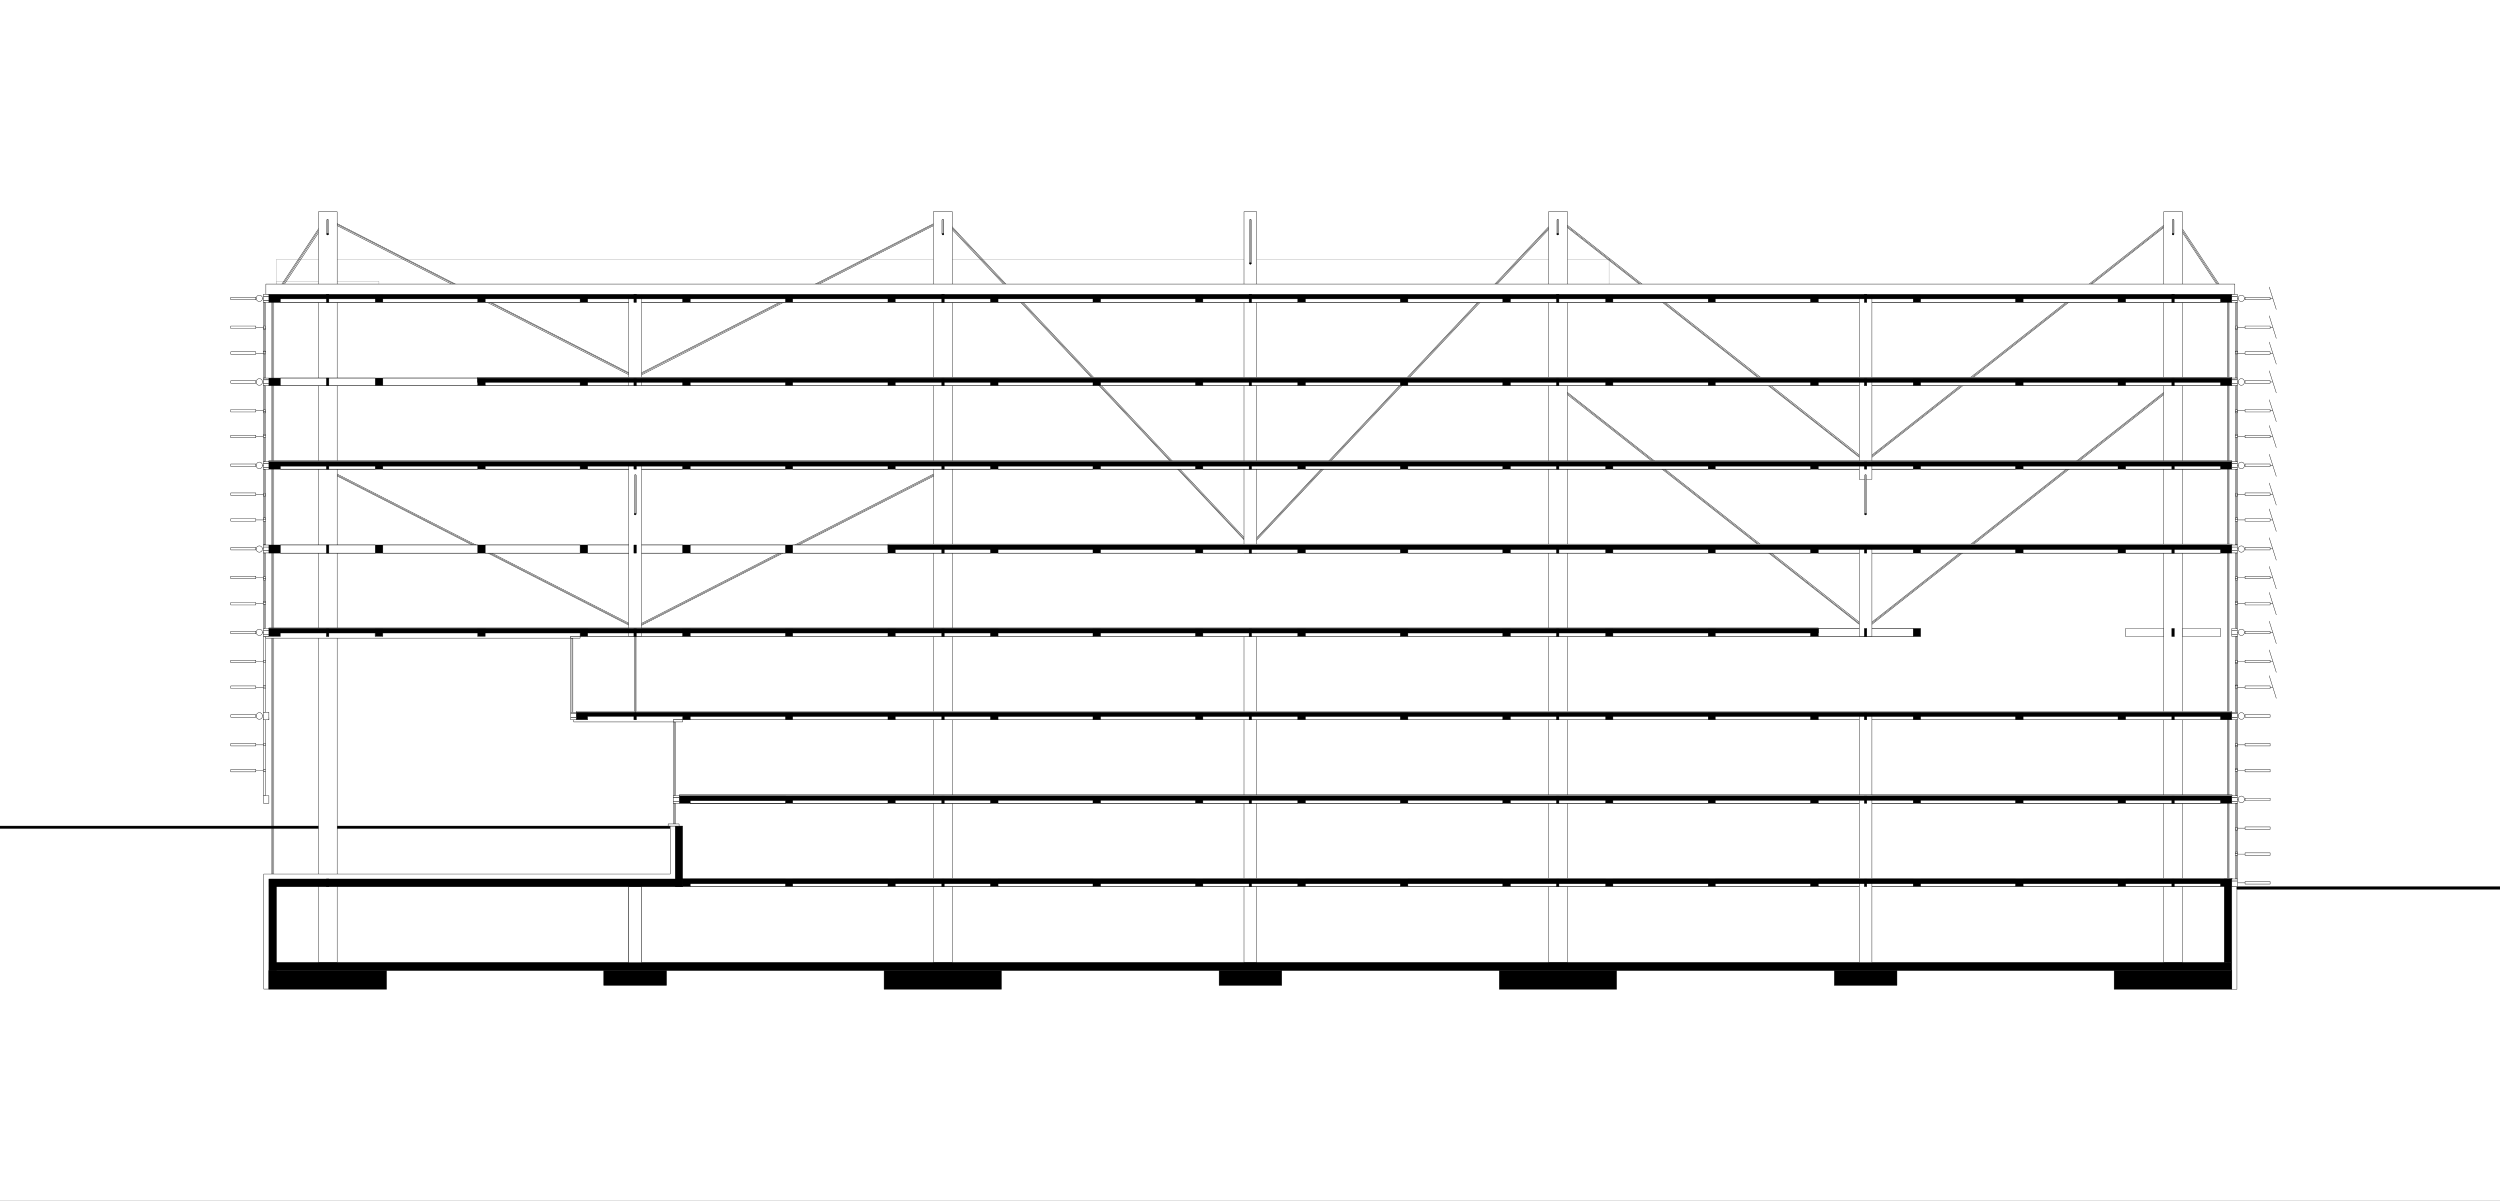 <?xml version="1.0" encoding="utf-8"?>
<!-- Generator: Adobe Illustrator 22.0.1, SVG Export Plug-In . SVG Version: 6.00 Build 0)  -->
<svg version="1.1" xmlns="http://www.w3.org/2000/svg" xmlns:xlink="http://www.w3.org/1999/xlink" x="0px" y="0px"
	 viewBox="0 0 1417 681" style="enable-background:new 0 0 1417 681;" xml:space="preserve">
<rect x="0" y="0" width="1417" height="681" fill="#808080" stroke="none"/>
<style type="text/css">
	.st0{fill:#FFFFFF;}
	.st1{clip-path:url(#SVGID_2_);}
	.st2{clip-path:url(#SVGID_4_);}
	.st3{clip-path:url(#SVGID_6_);fill-rule:evenodd;clip-rule:evenodd;}
	
		.st4{clip-path:url(#SVGID_6_);fill:none;stroke:#000000;stroke-width:0.216;stroke-linecap:round;stroke-linejoin:round;stroke-miterlimit:10;}
	
		.st5{clip-path:url(#SVGID_6_);fill:none;stroke:#000000;stroke-width:7.200000e-02;stroke-linecap:round;stroke-linejoin:round;stroke-miterlimit:10;}
	.st6{clip-path:url(#SVGID_6_);fill-rule:evenodd;clip-rule:evenodd;fill:#FFFFFF;}
</style>
<g id="Layer_2">
	<rect class="st0" width="1417" height="680.6"/>
</g>
<g id="Layer_1">
	<g>
		<defs>
			<rect id="SVGID_1_" width="1417" height="681"/>
		</defs>
		<clipPath id="SVGID_2_">
			<use xlink:href="#SVGID_1_"  style="overflow:visible;"/>
		</clipPath>
		<g class="st1">
			<defs>
				<rect id="SVGID_3_" width="1417.4" height="680.6"/>
			</defs>
			<clipPath id="SVGID_4_">
				<use xlink:href="#SVGID_3_"  style="overflow:visible;"/>
			</clipPath>
			<g class="st2">
				<defs>
					<polyline id="SVGID_5_" points="-483.4,1182.2 1900.8,1182.2 1900.8,-501.6 -483.4,-501.6 -483.4,1182.2 					"/>
				</defs>
				<clipPath id="SVGID_6_">
					<use xlink:href="#SVGID_5_"  style="overflow:visible;"/>
				</clipPath>
				<rect x="-302.2" y="468.2" class="st3" width="682.1" height="1.4"/>
				<rect x="-302.2" y="468.2" class="st4" width="682.1" height="1.4"/>
				<rect x="156.7" y="146.9" class="st5" width="755.3" height="14.2"/>
				<polyline class="st6" points="214.8,159.4 214.8,161 1266.7,161 1266.7,166.8 1268.2,166.8 1268.2,499.4 1266.2,499.4 
					1266.2,550.1 149.5,550.1 149.5,495.4 379.9,495.4 379.9,468.2 378.7,468.2 378.7,467 381.6,467 381.6,409.2 325.2,409.2 
					325.2,408 323.5,408 323.5,361.7 150.5,361.7 150.5,360.7 149.3,360.7 149.3,166.8 150.7,166.8 150.7,161 156.7,161 
					156.7,159.4 214.8,159.4 				"/>
				<rect x="156.7" y="159.4" class="st5" width="58.1" height="1.7"/>
				<polyline class="st6" points="705.1,356.2 712.3,356.2 712.3,545.5 705.1,545.5 705.1,356.2 				"/>
				<rect x="705.1" y="356.2" class="st4" width="7.2" height="189.4"/>
				<rect x="877.7" y="120" class="st6" width="10.8" height="425.5"/>
				<rect x="877.7" y="120" class="st4" width="10.8" height="425.5"/>
				<path class="st4" d="M1226.4,223L1059,354.8c-0.2,0.2-0.5,0.3-0.8,0.4c-0.3,0.1-0.6,0.1-0.9,0.1c-0.3,0-0.6,0-0.9-0.1
					c-0.3-0.1-0.5-0.2-0.8-0.4L888.4,223"/>
				<path class="st4" d="M1226.4,222.4l-167.7,132c-0.2,0.1-0.4,0.3-0.6,0.3c-0.2,0.1-0.5,0.1-0.7,0.1c-0.2,0-0.5,0-0.7-0.1
					c-0.2-0.1-0.4-0.2-0.6-0.3l-167.7-132"/>
				<path class="st4" d="M1226.4,223.7l-167.1,131.5c-0.3,0.2-0.6,0.4-0.9,0.5c-0.3,0.1-0.7,0.2-1,0.2c-0.3,0-0.7-0.1-1-0.2
					c-0.3-0.1-0.6-0.3-0.9-0.5L888.4,223.7"/>
				<path class="st4" d="M1262.9,545.6V170.5c0-0.1,0-0.2,0-0.3c0-0.1,0-0.2-0.1-0.3c0-0.1-0.1-0.2-0.1-0.3c0-0.1-0.1-0.2-0.2-0.3
					l-25.5-38.5"/>
				<path class="st4" d="M1226.4,128.4L1059,260.1c-0.2,0.2-0.5,0.3-0.8,0.4c-0.3,0.1-0.6,0.1-0.9,0.1c-0.3,0-0.6,0-0.9-0.1
					c-0.3-0.1-0.5-0.2-0.8-0.4L888.4,128.4"/>
				<path class="st4" d="M877.7,129.3L710.6,307.2c-0.1,0.1-0.3,0.2-0.4,0.4c-0.1,0.1-0.3,0.2-0.5,0.3s-0.3,0.1-0.5,0.2
					c-0.2,0-0.4,0.1-0.5,0c-0.2,0-0.3,0-0.5-0.1c-0.2,0-0.3-0.1-0.5-0.2c-0.2-0.1-0.3-0.2-0.5-0.3c-0.1-0.1-0.3-0.2-0.4-0.3
					L536.3,125.7c-0.2-0.2-0.4-0.4-0.7-0.5c-0.2-0.1-0.5-0.2-0.8-0.3c-0.3,0-0.6-0.1-0.8,0c-0.3,0-0.5,0.1-0.8,0.3L361.3,213
					c-0.2,0.1-0.4,0.2-0.6,0.2c-0.2,0-0.4,0.1-0.6,0.1c-0.2,0-0.4,0-0.6-0.1c-0.2,0-0.4-0.1-0.6-0.2l-171.9-87.9
					c-0.3-0.1-0.6-0.2-0.9-0.3c-0.3,0-0.6,0-0.9,0.1c-0.3,0.1-0.6,0.2-0.9,0.4c-0.3,0.2-0.5,0.4-0.7,0.7l-28.6,43.2
					c-0.1,0.1-0.1,0.2-0.2,0.3c0,0.1-0.1,0.2-0.1,0.3c0,0.1-0.1,0.2-0.1,0.3c0,0.1,0,0.2,0,0.3v375.1"/>
				<path class="st4" d="M1263.4,545.6V170.5c0-0.1,0-0.3,0-0.4c0-0.1,0-0.3-0.1-0.4c0-0.1-0.1-0.2-0.1-0.4s-0.1-0.2-0.2-0.3
					l-25.9-39.1"/>
				<path class="st4" d="M1226.4,127.7l-167.7,132c-0.2,0.1-0.4,0.3-0.6,0.3c-0.2,0.1-0.5,0.1-0.7,0.1c-0.2,0-0.5,0-0.7-0.1
					c-0.2-0.1-0.4-0.2-0.6-0.3l-167.7-132"/>
				<path class="st4" d="M877.7,128.6L710.3,306.9c-0.1,0.1-0.2,0.2-0.3,0.3c-0.1,0.1-0.2,0.2-0.4,0.2c-0.1,0.1-0.3,0.1-0.4,0.1
					c-0.1,0-0.3,0-0.4,0c-0.1,0-0.3,0-0.4,0c-0.1,0-0.3-0.1-0.4-0.1c-0.1-0.1-0.3-0.1-0.4-0.2c-0.1-0.1-0.2-0.2-0.3-0.3L536.7,125.4
					c-0.2-0.2-0.5-0.5-0.8-0.6c-0.3-0.2-0.6-0.3-0.9-0.3c-0.3-0.1-0.7-0.1-1,0c-0.3,0.1-0.7,0.2-1,0.3L361,212.6
					c-0.2,0.1-0.3,0.1-0.5,0.2c-0.2,0-0.3,0.1-0.5,0.1c-0.2,0-0.3,0-0.5-0.1c-0.2,0-0.3-0.1-0.5-0.2l-171.9-87.9
					c-0.3-0.2-0.7-0.3-1.1-0.3c-0.4,0-0.8,0-1.1,0.1c-0.4,0.1-0.7,0.3-1,0.5c-0.3,0.2-0.6,0.5-0.8,0.8L154.5,169
					c-0.1,0.1-0.1,0.2-0.2,0.3c-0.1,0.1-0.1,0.2-0.1,0.4c0,0.1-0.1,0.3-0.1,0.4c0,0.1,0,0.3,0,0.4v375.1"/>
				<path class="st4" d="M1262.4,545.6V170.5c0-0.1,0-0.2,0-0.2c0-0.1,0-0.2-0.1-0.2c0-0.1-0.1-0.2-0.1-0.2c0-0.1-0.1-0.1-0.1-0.2
					l-25.1-37.9"/>
				<path class="st4" d="M1226.4,129l-167.1,131.5c-0.3,0.2-0.6,0.4-0.9,0.5c-0.3,0.1-0.7,0.2-1,0.2c-0.3,0-0.7-0.1-1-0.2
					c-0.3-0.1-0.6-0.3-0.9-0.5L888.4,129"/>
				<path class="st4" d="M877.7,130.1L711,307.5l0,0c-0.1,0.2-0.3,0.3-0.5,0.4c-0.2,0.1-0.4,0.2-0.5,0.3c-0.2,0.1-0.4,0.1-0.6,0.2
					c-0.2,0-0.4,0.1-0.6,0.1s-0.4,0-0.6-0.1c-0.2,0-0.4-0.1-0.6-0.2c-0.2-0.1-0.4-0.2-0.5-0.3c-0.2-0.1-0.3-0.3-0.5-0.4l0,0
					L535.9,126.1c-0.2-0.2-0.3-0.3-0.5-0.4c-0.2-0.1-0.4-0.2-0.6-0.2c-0.2,0-0.5,0-0.7,0c-0.2,0-0.4,0.1-0.7,0.2l-171.9,87.9
					c-0.2,0.1-0.5,0.2-0.7,0.3c-0.2,0.1-0.5,0.1-0.7,0.1c-0.2,0-0.5,0-0.7-0.1c-0.2-0.1-0.5-0.1-0.7-0.3l-171.9-87.9
					c-0.2-0.1-0.5-0.2-0.7-0.2c-0.3,0-0.5,0-0.8,0.1c-0.3,0.1-0.5,0.2-0.7,0.3c-0.2,0.2-0.4,0.3-0.5,0.6l-28.6,43.2
					c0,0.1-0.1,0.1-0.1,0.2c0,0.1-0.1,0.2-0.1,0.2c0,0.1,0,0.2-0.1,0.2c0,0.1,0,0.2,0,0.2v375.1"/>
				<rect x="529" y="120" class="st6" width="10.8" height="425.5"/>
				<rect x="529" y="120" class="st4" width="10.8" height="425.5"/>
				<rect x="705.1" y="120" class="st6" width="7.2" height="193.4"/>
				<rect x="705.1" y="120" class="st4" width="7.2" height="193.4"/>
				<path class="st4" d="M529.1,269.3l-167.8,85.8c-0.2,0.1-0.4,0.2-0.6,0.2c-0.2,0-0.4,0.1-0.6,0.1c-0.2,0-0.4,0-0.6-0.1
					c-0.2-0.1-0.4-0.1-0.6-0.2l-171.9-87.9c-0.1,0-0.2-0.1-0.3-0.1c-0.1,0-0.2-0.1-0.3-0.1c-0.1,0-0.2,0-0.3-0.1c-0.1,0-0.2,0-0.3,0
					"/>
				<path class="st4" d="M529.1,268.7l-168,85.9c-0.2,0.1-0.3,0.1-0.5,0.2c-0.2,0-0.3,0.1-0.5,0.1c-0.2,0-0.3,0-0.5-0.1
					c-0.2,0-0.3-0.1-0.5-0.2l-171.9-87.9c-0.1-0.1-0.2-0.1-0.3-0.1c-0.1,0-0.2-0.1-0.4-0.1c-0.1,0-0.2-0.1-0.4-0.1s-0.2,0-0.4,0"/>
				<path class="st4" d="M529.1,269.9l-167.6,85.6c-0.2,0.1-0.5,0.2-0.7,0.3c-0.2,0.1-0.5,0.1-0.7,0.1c-0.2,0-0.5,0-0.7-0.1
					c-0.2-0.1-0.5-0.1-0.7-0.3l-171.9-87.9c-0.1,0-0.2-0.1-0.2-0.1c-0.1,0-0.2-0.1-0.2-0.1c-0.1,0-0.2,0-0.2,0c-0.1,0-0.2,0-0.3,0"
					/>
				<rect x="180.5" y="120" class="st6" width="10.6" height="425.5"/>
				<rect x="180.5" y="120" class="st4" width="10.6" height="425.5"/>
				<rect x="1226.4" y="120" class="st6" width="10.6" height="425.5"/>
				<rect x="1226.4" y="120" class="st4" width="10.6" height="425.5"/>
				<rect x="359.5" y="360.7" class="st4" width="1" height="47.3"/>
				<rect x="152.4" y="356.2" class="st3" width="936.2" height="4.6"/>
				<rect x="152.4" y="356.2" class="st4" width="936.2" height="4.6"/>
				<rect x="1030.6" y="356.2" class="st6" width="53.8" height="4.6"/>
				<rect x="1030.6" y="356.2" class="st4" width="53.8" height="4.6"/>
				<rect x="972.2" y="356.2" class="st6" width="54" height="4.6"/>
				<rect x="972.2" y="356.2" class="st4" width="54" height="4.6"/>
				<rect x="914.2" y="356.2" class="st6" width="54" height="4.6"/>
				<rect x="914.2" y="356.2" class="st4" width="54" height="4.6"/>
				<rect x="856.1" y="356.2" class="st6" width="54" height="4.6"/>
				<rect x="856.1" y="356.2" class="st4" width="54" height="4.6"/>
				<rect x="798" y="356.2" class="st6" width="53.8" height="4.6"/>
				<rect x="798" y="356.2" class="st4" width="53.8" height="4.6"/>
				<rect x="739.9" y="356.2" class="st6" width="53.8" height="4.6"/>
				<rect x="739.9" y="356.2" class="st4" width="53.8" height="4.6"/>
				<rect x="681.8" y="356.2" class="st6" width="53.8" height="4.6"/>
				<rect x="681.8" y="356.2" class="st4" width="53.8" height="4.6"/>
				<rect x="623.8" y="356.2" class="st6" width="53.8" height="4.6"/>
				<rect x="623.8" y="356.2" class="st4" width="53.8" height="4.6"/>
				<rect x="565.7" y="356.2" class="st6" width="53.8" height="4.6"/>
				<rect x="565.7" y="356.2" class="st4" width="53.8" height="4.6"/>
				<rect x="507.4" y="356.2" class="st6" width="54" height="4.6"/>
				<rect x="507.4" y="356.2" class="st4" width="54" height="4.6"/>
				<rect x="449.3" y="356.2" class="st6" width="54" height="4.6"/>
				<rect x="449.3" y="356.2" class="st4" width="54" height="4.6"/>
				<rect x="391.2" y="356.2" class="st6" width="54" height="4.6"/>
				<rect x="391.2" y="356.2" class="st4" width="54" height="4.6"/>
				<rect x="333.1" y="356.2" class="st6" width="53.8" height="4.6"/>
				<rect x="333.1" y="356.2" class="st4" width="53.8" height="4.6"/>
				<rect x="275" y="356.2" class="st6" width="53.8" height="4.6"/>
				<rect x="275" y="356.2" class="st4" width="53.8" height="4.6"/>
				<rect x="217" y="356.2" class="st6" width="53.8" height="4.6"/>
				<rect x="217" y="356.2" class="st4" width="53.8" height="4.6"/>
				<rect x="158.9" y="356.2" class="st6" width="53.8" height="4.6"/>
				<rect x="158.9" y="356.2" class="st4" width="53.8" height="4.6"/>
				<rect x="152.4" y="166.8" class="st3" width="1112.6" height="4.6"/>
				<rect x="152.4" y="166.8" class="st4" width="1112.6" height="4.6"/>
				<rect x="1204.8" y="166.8" class="st6" width="53.8" height="4.6"/>
				<rect x="1204.8" y="166.8" class="st4" width="53.8" height="4.6"/>
				<rect x="1146.7" y="166.8" class="st6" width="53.8" height="4.6"/>
				<rect x="1146.7" y="166.8" class="st4" width="53.8" height="4.6"/>
				<rect x="1088.6" y="166.8" class="st6" width="53.8" height="4.6"/>
				<rect x="1088.6" y="166.8" class="st4" width="53.8" height="4.6"/>
				<rect x="1030.6" y="166.8" class="st6" width="53.8" height="4.6"/>
				<rect x="1030.6" y="166.8" class="st4" width="53.8" height="4.6"/>
				<rect x="972.2" y="166.8" class="st6" width="54" height="4.6"/>
				<rect x="972.2" y="166.8" class="st4" width="54" height="4.6"/>
				<rect x="914.2" y="166.8" class="st6" width="54" height="4.6"/>
				<rect x="914.2" y="166.8" class="st4" width="54" height="4.6"/>
				<rect x="856.1" y="166.8" class="st6" width="54" height="4.6"/>
				<rect x="856.1" y="166.8" class="st4" width="54" height="4.6"/>
				<rect x="798" y="166.8" class="st6" width="53.8" height="4.6"/>
				<rect x="798" y="166.8" class="st4" width="53.8" height="4.6"/>
				<rect x="739.9" y="166.8" class="st6" width="53.8" height="4.6"/>
				<rect x="739.9" y="166.8" class="st4" width="53.8" height="4.6"/>
				<rect x="681.8" y="166.8" class="st6" width="53.8" height="4.6"/>
				<rect x="681.8" y="166.8" class="st4" width="53.8" height="4.6"/>
				<rect x="623.8" y="166.8" class="st6" width="53.8" height="4.6"/>
				<rect x="623.8" y="166.8" class="st4" width="53.8" height="4.6"/>
				<rect x="565.7" y="166.8" class="st6" width="53.8" height="4.6"/>
				<rect x="565.7" y="166.8" class="st4" width="53.8" height="4.6"/>
				<rect x="507.4" y="166.8" class="st6" width="54" height="4.6"/>
				<rect x="507.4" y="166.8" class="st4" width="54" height="4.6"/>
				<rect x="449.3" y="166.8" class="st6" width="54" height="4.6"/>
				<rect x="449.3" y="166.8" class="st4" width="54" height="4.6"/>
				<rect x="391.2" y="166.8" class="st6" width="54" height="4.6"/>
				<rect x="391.2" y="166.8" class="st4" width="54" height="4.6"/>
				<rect x="333.1" y="166.8" class="st6" width="53.8" height="4.6"/>
				<rect x="333.1" y="166.8" class="st4" width="53.8" height="4.6"/>
				<rect x="275" y="166.8" class="st6" width="53.8" height="4.6"/>
				<rect x="275" y="166.8" class="st4" width="53.8" height="4.6"/>
				<rect x="217" y="166.8" class="st6" width="53.8" height="4.6"/>
				<rect x="217" y="166.8" class="st4" width="53.8" height="4.6"/>
				<rect x="158.9" y="166.8" class="st6" width="53.8" height="4.6"/>
				<rect x="158.9" y="166.8" class="st4" width="53.8" height="4.6"/>
				<rect x="152.4" y="214.3" class="st3" width="1112.6" height="4.3"/>
				<rect x="152.4" y="214.3" class="st4" width="1112.6" height="4.3"/>
				<rect x="1204.8" y="214.3" class="st6" width="53.8" height="4.3"/>
				<rect x="1204.8" y="214.3" class="st4" width="53.8" height="4.3"/>
				<rect x="1146.7" y="214.3" class="st6" width="53.8" height="4.3"/>
				<rect x="1146.7" y="214.3" class="st4" width="53.8" height="4.3"/>
				<rect x="1088.6" y="214.3" class="st6" width="53.8" height="4.3"/>
				<rect x="1088.6" y="214.3" class="st4" width="53.8" height="4.3"/>
				<rect x="1030.6" y="214.3" class="st6" width="53.8" height="4.3"/>
				<rect x="1030.6" y="214.3" class="st4" width="53.8" height="4.3"/>
				<rect x="972.2" y="214.3" class="st6" width="54" height="4.3"/>
				<rect x="972.2" y="214.3" class="st4" width="54" height="4.3"/>
				<rect x="914.2" y="214.3" class="st6" width="54" height="4.3"/>
				<rect x="914.2" y="214.3" class="st4" width="54" height="4.3"/>
				<rect x="856.1" y="214.3" class="st6" width="54" height="4.3"/>
				<rect x="856.1" y="214.3" class="st4" width="54" height="4.3"/>
				<rect x="798" y="214.3" class="st6" width="53.8" height="4.3"/>
				<rect x="798" y="214.3" class="st4" width="53.8" height="4.3"/>
				<rect x="739.9" y="214.3" class="st6" width="53.8" height="4.3"/>
				<rect x="739.9" y="214.3" class="st4" width="53.8" height="4.3"/>
				<rect x="681.8" y="214.3" class="st6" width="53.8" height="4.3"/>
				<rect x="681.8" y="214.3" class="st4" width="53.8" height="4.3"/>
				<rect x="623.8" y="214.3" class="st6" width="53.8" height="4.3"/>
				<rect x="623.8" y="214.3" class="st4" width="53.8" height="4.3"/>
				<rect x="565.7" y="214.3" class="st6" width="53.8" height="4.3"/>
				<rect x="565.7" y="214.3" class="st4" width="53.8" height="4.3"/>
				<rect x="507.4" y="214.3" class="st6" width="54" height="4.3"/>
				<rect x="507.4" y="214.3" class="st4" width="54" height="4.3"/>
				<rect x="449.3" y="214.3" class="st6" width="54" height="4.3"/>
				<rect x="449.3" y="214.3" class="st4" width="54" height="4.3"/>
				<rect x="391.2" y="214.3" class="st6" width="54" height="4.3"/>
				<rect x="391.2" y="214.3" class="st4" width="54" height="4.3"/>
				<rect x="333.1" y="214.3" class="st6" width="53.8" height="4.3"/>
				<rect x="333.1" y="214.3" class="st4" width="53.8" height="4.3"/>
				<rect x="275" y="214.3" class="st6" width="53.8" height="4.3"/>
				<rect x="275" y="214.3" class="st4" width="53.8" height="4.3"/>
				<rect x="217" y="214.3" class="st6" width="53.8" height="4.3"/>
				<rect x="217" y="214.3" class="st4" width="53.8" height="4.3"/>
				<rect x="158.9" y="214.3" class="st6" width="53.8" height="4.3"/>
				<rect x="158.9" y="214.3" class="st4" width="53.8" height="4.3"/>
				<rect x="152.4" y="308.9" class="st3" width="1112.6" height="4.6"/>
				<rect x="152.4" y="308.9" class="st4" width="1112.6" height="4.6"/>
				<rect x="1204.8" y="308.9" class="st6" width="53.8" height="4.6"/>
				<rect x="1204.8" y="308.9" class="st4" width="53.8" height="4.6"/>
				<rect x="1146.7" y="308.9" class="st6" width="53.8" height="4.6"/>
				<rect x="1146.7" y="308.9" class="st4" width="53.8" height="4.6"/>
				<rect x="1088.6" y="308.9" class="st6" width="53.8" height="4.6"/>
				<rect x="1088.6" y="308.9" class="st4" width="53.8" height="4.6"/>
				<rect x="1030.6" y="308.9" class="st6" width="53.8" height="4.6"/>
				<rect x="1030.6" y="308.9" class="st4" width="53.8" height="4.6"/>
				<rect x="972.2" y="308.9" class="st6" width="54" height="4.6"/>
				<rect x="972.2" y="308.9" class="st4" width="54" height="4.6"/>
				<rect x="914.2" y="308.9" class="st6" width="54" height="4.6"/>
				<rect x="914.2" y="308.9" class="st4" width="54" height="4.6"/>
				<rect x="856.1" y="308.9" class="st6" width="54" height="4.6"/>
				<rect x="856.1" y="308.9" class="st4" width="54" height="4.6"/>
				<rect x="798" y="308.9" class="st6" width="53.8" height="4.6"/>
				<rect x="798" y="308.9" class="st4" width="53.8" height="4.6"/>
				<rect x="739.9" y="308.9" class="st6" width="53.8" height="4.6"/>
				<rect x="739.9" y="308.9" class="st4" width="53.8" height="4.6"/>
				<rect x="681.8" y="308.9" class="st6" width="53.8" height="4.6"/>
				<rect x="681.8" y="308.9" class="st4" width="53.8" height="4.6"/>
				<rect x="623.8" y="308.9" class="st6" width="53.8" height="4.6"/>
				<rect x="623.8" y="308.9" class="st4" width="53.8" height="4.6"/>
				<rect x="565.7" y="308.9" class="st6" width="53.8" height="4.6"/>
				<rect x="565.7" y="308.9" class="st4" width="53.8" height="4.6"/>
				<rect x="507.4" y="308.9" class="st6" width="54" height="4.6"/>
				<rect x="507.4" y="308.9" class="st4" width="54" height="4.6"/>
				<rect x="449.3" y="308.9" class="st6" width="54" height="4.6"/>
				<rect x="449.3" y="308.9" class="st4" width="54" height="4.6"/>
				<rect x="391.2" y="308.9" class="st6" width="54" height="4.6"/>
				<rect x="391.2" y="308.9" class="st4" width="54" height="4.6"/>
				<rect x="333.1" y="308.9" class="st6" width="53.8" height="4.6"/>
				<rect x="333.1" y="308.9" class="st4" width="53.8" height="4.6"/>
				<rect x="275" y="308.9" class="st6" width="53.8" height="4.6"/>
				<rect x="275" y="308.9" class="st4" width="53.8" height="4.6"/>
				<rect x="217" y="308.9" class="st6" width="53.8" height="4.6"/>
				<rect x="217" y="308.9" class="st4" width="53.8" height="4.6"/>
				<rect x="158.9" y="308.9" class="st6" width="53.8" height="4.6"/>
				<rect x="158.9" y="308.9" class="st4" width="53.8" height="4.6"/>
				<rect x="152.4" y="261.6" class="st3" width="1112.6" height="4.3"/>
				<rect x="152.4" y="261.6" class="st4" width="1112.6" height="4.3"/>
				<rect x="1204.8" y="261.6" class="st6" width="53.8" height="4.3"/>
				<rect x="1204.8" y="261.6" class="st4" width="53.8" height="4.3"/>
				<rect x="1146.7" y="261.6" class="st6" width="53.8" height="4.3"/>
				<rect x="1146.7" y="261.6" class="st4" width="53.8" height="4.3"/>
				<rect x="1088.6" y="261.6" class="st6" width="53.8" height="4.3"/>
				<rect x="1088.6" y="261.6" class="st4" width="53.8" height="4.3"/>
				<rect x="1030.6" y="261.6" class="st6" width="53.8" height="4.3"/>
				<rect x="1030.6" y="261.6" class="st4" width="53.8" height="4.3"/>
				<rect x="972.2" y="261.6" class="st6" width="54" height="4.3"/>
				<rect x="972.2" y="261.6" class="st4" width="54" height="4.3"/>
				<rect x="914.2" y="261.6" class="st6" width="54" height="4.3"/>
				<rect x="914.2" y="261.6" class="st4" width="54" height="4.3"/>
				<rect x="856.1" y="261.6" class="st6" width="54" height="4.3"/>
				<rect x="856.1" y="261.6" class="st4" width="54" height="4.3"/>
				<rect x="798" y="261.6" class="st6" width="53.8" height="4.3"/>
				<rect x="798" y="261.6" class="st4" width="53.8" height="4.3"/>
				<rect x="739.9" y="261.6" class="st6" width="53.8" height="4.3"/>
				<rect x="739.9" y="261.6" class="st4" width="53.8" height="4.3"/>
				<rect x="681.8" y="261.6" class="st6" width="53.8" height="4.3"/>
				<rect x="681.8" y="261.6" class="st4" width="53.8" height="4.3"/>
				<rect x="623.8" y="261.6" class="st6" width="53.8" height="4.3"/>
				<rect x="623.8" y="261.6" class="st4" width="53.8" height="4.3"/>
				<rect x="565.7" y="261.6" class="st6" width="53.8" height="4.3"/>
				<rect x="565.7" y="261.6" class="st4" width="53.8" height="4.3"/>
				<rect x="507.4" y="261.6" class="st6" width="54" height="4.3"/>
				<rect x="507.4" y="261.6" class="st4" width="54" height="4.3"/>
				<rect x="449.3" y="261.6" class="st6" width="54" height="4.3"/>
				<rect x="449.3" y="261.6" class="st4" width="54" height="4.3"/>
				<rect x="391.2" y="261.6" class="st6" width="54" height="4.3"/>
				<rect x="391.2" y="261.6" class="st4" width="54" height="4.3"/>
				<rect x="333.1" y="261.6" class="st6" width="53.8" height="4.3"/>
				<rect x="333.1" y="261.6" class="st4" width="53.8" height="4.3"/>
				<rect x="275" y="261.6" class="st6" width="53.8" height="4.3"/>
				<rect x="275" y="261.6" class="st4" width="53.8" height="4.3"/>
				<rect x="217" y="261.6" class="st6" width="53.8" height="4.3"/>
				<rect x="217" y="261.6" class="st4" width="53.8" height="4.3"/>
				<rect x="158.9" y="261.6" class="st6" width="53.8" height="4.3"/>
				<rect x="158.9" y="261.6" class="st4" width="53.8" height="4.3"/>
				<rect x="326.6" y="403.7" class="st3" width="938.4" height="4.3"/>
				<rect x="326.6" y="403.7" class="st4" width="938.4" height="4.3"/>
				<rect x="1204.8" y="403.7" class="st6" width="53.8" height="4.3"/>
				<rect x="1204.8" y="403.7" class="st4" width="53.8" height="4.3"/>
				<rect x="1146.7" y="403.7" class="st6" width="53.8" height="4.3"/>
				<rect x="1146.7" y="403.7" class="st4" width="53.8" height="4.3"/>
				<rect x="1088.6" y="403.7" class="st6" width="53.8" height="4.3"/>
				<rect x="1088.6" y="403.7" class="st4" width="53.8" height="4.3"/>
				<rect x="1030.6" y="403.7" class="st6" width="53.8" height="4.3"/>
				<rect x="1030.6" y="403.7" class="st4" width="53.8" height="4.3"/>
				<rect x="972.2" y="403.7" class="st6" width="54" height="4.3"/>
				<rect x="972.2" y="403.7" class="st4" width="54" height="4.3"/>
				<rect x="914.2" y="403.7" class="st6" width="54" height="4.3"/>
				<rect x="914.2" y="403.7" class="st4" width="54" height="4.3"/>
				<rect x="856.1" y="403.7" class="st6" width="54" height="4.3"/>
				<rect x="856.1" y="403.7" class="st4" width="54" height="4.3"/>
				<rect x="798" y="403.7" class="st6" width="53.8" height="4.3"/>
				<rect x="798" y="403.7" class="st4" width="53.8" height="4.3"/>
				<rect x="739.9" y="403.7" class="st6" width="53.8" height="4.3"/>
				<rect x="739.9" y="403.7" class="st4" width="53.8" height="4.3"/>
				<rect x="681.8" y="403.7" class="st6" width="53.8" height="4.3"/>
				<rect x="681.8" y="403.7" class="st4" width="53.8" height="4.3"/>
				<rect x="623.8" y="403.7" class="st6" width="53.8" height="4.3"/>
				<rect x="623.8" y="403.7" class="st4" width="53.8" height="4.3"/>
				<rect x="565.7" y="403.7" class="st6" width="53.8" height="4.3"/>
				<rect x="565.7" y="403.7" class="st4" width="53.8" height="4.3"/>
				<rect x="507.4" y="403.7" class="st6" width="54" height="4.3"/>
				<rect x="507.4" y="403.7" class="st4" width="54" height="4.3"/>
				<rect x="449.3" y="403.7" class="st6" width="54" height="4.3"/>
				<rect x="449.3" y="403.7" class="st4" width="54" height="4.3"/>
				<rect x="391.2" y="403.7" class="st6" width="54" height="4.3"/>
				<rect x="391.2" y="403.7" class="st4" width="54" height="4.3"/>
				<rect x="333.1" y="403.7" class="st6" width="53.8" height="4.3"/>
				<rect x="333.1" y="403.7" class="st4" width="53.8" height="4.3"/>
				<rect x="385" y="451" class="st3" width="880.1" height="4.3"/>
				<rect x="385" y="451" class="st4" width="880.1" height="4.3"/>
				<rect x="1204.8" y="451" class="st6" width="53.8" height="4.3"/>
				<rect x="1204.8" y="451" class="st4" width="53.8" height="4.3"/>
				<rect x="1146.7" y="451" class="st6" width="53.8" height="4.3"/>
				<rect x="1146.7" y="451" class="st4" width="53.8" height="4.3"/>
				<rect x="1088.6" y="451" class="st6" width="53.8" height="4.3"/>
				<rect x="1088.6" y="451" class="st4" width="53.8" height="4.3"/>
				<rect x="1030.6" y="451" class="st6" width="53.8" height="4.3"/>
				<rect x="1030.6" y="451" class="st4" width="53.8" height="4.3"/>
				<rect x="972.2" y="451" class="st6" width="54" height="4.3"/>
				<rect x="972.2" y="451" class="st4" width="54" height="4.3"/>
				<rect x="914.2" y="451" class="st6" width="54" height="4.3"/>
				<rect x="914.2" y="451" class="st4" width="54" height="4.3"/>
				<rect x="856.1" y="451" class="st6" width="54" height="4.3"/>
				<rect x="856.1" y="451" class="st4" width="54" height="4.3"/>
				<rect x="798" y="451" class="st6" width="53.8" height="4.3"/>
				<rect x="798" y="451" class="st4" width="53.8" height="4.3"/>
				<rect x="739.9" y="451" class="st6" width="53.8" height="4.3"/>
				<rect x="739.9" y="451" class="st4" width="53.8" height="4.3"/>
				<rect x="681.8" y="451" class="st6" width="53.8" height="4.3"/>
				<rect x="681.8" y="451" class="st4" width="53.8" height="4.3"/>
				<rect x="623.8" y="451" class="st6" width="53.8" height="4.3"/>
				<rect x="623.8" y="451" class="st4" width="53.8" height="4.3"/>
				<rect x="565.7" y="451" class="st6" width="53.8" height="4.3"/>
				<rect x="565.7" y="451" class="st4" width="53.8" height="4.3"/>
				<rect x="507.4" y="451" class="st6" width="54" height="4.3"/>
				<rect x="507.4" y="451" class="st4" width="54" height="4.3"/>
				<rect x="449.3" y="451" class="st6" width="54" height="4.3"/>
				<rect x="449.3" y="451" class="st4" width="54" height="4.3"/>
				<rect x="391.2" y="451" class="st6" width="54" height="4.3"/>
				<rect x="391.2" y="451" class="st4" width="54" height="4.3"/>
				<rect x="391.2" y="451" class="st3" width="54" height="4.3"/>
				<rect x="391.2" y="451" class="st4" width="54" height="4.3"/>
				<rect x="391.2" y="451" class="st6" width="54" height="4.3"/>
				<rect x="391.2" y="451" class="st4" width="54" height="4.3"/>
				<rect x="356.4" y="502.6" class="st6" width="7.2" height="43"/>
				<rect x="356.4" y="502.6" class="st4" width="7.2" height="43"/>
				<rect x="1260.7" y="497.8" class="st3" width="4.3" height="47.8"/>
				<rect x="1260.7" y="497.8" class="st4" width="4.3" height="47.8"/>
				<polyline class="st3" points="152.4,498.2 156.7,498.2 156.7,550.1 152.4,550.1 152.4,498.2 				"/>
				<rect x="152.4" y="498.2" class="st4" width="4.3" height="51.8"/>
				<line class="st6" x1="941.3" y1="167.8" x2="941.3" y2="167.8"/>
				<path class="st4" d="M941.3,167.8L941.3,167.8z"/>
				<line class="st6" x1="1173.6" y1="167.8" x2="1173.6" y2="167.8"/>
				<path class="st4" d="M1173.6,167.8L1173.6,167.8z"/>
				<rect x="386.9" y="498.2" class="st3" width="878.2" height="4.3"/>
				<rect x="386.9" y="498.2" class="st4" width="878.2" height="4.3"/>
				<rect x="1204.8" y="498.2" class="st6" width="53.8" height="4.3"/>
				<rect x="1204.8" y="498.2" class="st4" width="53.8" height="4.3"/>
				<rect x="1146.7" y="498.2" class="st6" width="53.8" height="4.3"/>
				<rect x="1146.7" y="498.2" class="st4" width="53.8" height="4.3"/>
				<rect x="1088.6" y="498.2" class="st6" width="53.8" height="4.3"/>
				<rect x="1088.6" y="498.2" class="st4" width="53.8" height="4.3"/>
				<rect x="1030.6" y="498.2" class="st6" width="53.8" height="4.3"/>
				<rect x="1030.6" y="498.2" class="st4" width="53.8" height="4.3"/>
				<rect x="972.2" y="498.2" class="st6" width="54" height="4.3"/>
				<rect x="972.2" y="498.2" class="st4" width="54" height="4.3"/>
				<rect x="914.2" y="498.2" class="st6" width="54" height="4.3"/>
				<rect x="914.2" y="498.2" class="st4" width="54" height="4.3"/>
				<rect x="856.1" y="498.2" class="st6" width="54" height="4.3"/>
				<rect x="856.1" y="498.2" class="st4" width="54" height="4.3"/>
				<rect x="798" y="498.2" class="st6" width="53.8" height="4.3"/>
				<rect x="798" y="498.2" class="st4" width="53.8" height="4.3"/>
				<rect x="739.9" y="498.2" class="st6" width="53.8" height="4.3"/>
				<rect x="739.9" y="498.2" class="st4" width="53.8" height="4.3"/>
				<rect x="681.8" y="498.2" class="st6" width="53.8" height="4.3"/>
				<rect x="681.8" y="498.2" class="st4" width="53.8" height="4.3"/>
				<rect x="623.8" y="498.2" class="st6" width="53.8" height="4.3"/>
				<rect x="623.8" y="498.2" class="st4" width="53.8" height="4.3"/>
				<rect x="565.7" y="498.2" class="st6" width="53.8" height="4.3"/>
				<rect x="565.7" y="498.2" class="st4" width="53.8" height="4.3"/>
				<rect x="507.4" y="498.2" class="st6" width="54" height="4.3"/>
				<rect x="507.4" y="498.2" class="st4" width="54" height="4.3"/>
				<rect x="449.3" y="498.2" class="st6" width="54" height="4.3"/>
				<rect x="449.3" y="498.2" class="st4" width="54" height="4.3"/>
				<rect x="391.2" y="498.2" class="st6" width="54" height="4.3"/>
				<rect x="391.2" y="498.2" class="st4" width="54" height="4.3"/>
				<polyline class="st3" points="152.4,545.5 1265,545.5 1265,550.1 152.4,550.1 152.4,545.5 				"/>
				<rect x="152.4" y="545.5" class="st4" width="1112.6" height="4.6"/>
				<rect x="1265" y="502.6" class="st6" width="2.9" height="58.1"/>
				<rect x="1265" y="502.6" class="st4" width="2.9" height="58.1"/>
				<line class="st4" x1="1290.2" y1="175.4" x2="1286.2" y2="162.7"/>
				<line class="st4" x1="1286.6" y1="169.2" x2="1288.1" y2="169.2"/>
				<line class="st4" x1="1290.2" y1="191.8" x2="1286.2" y2="179"/>
				<line class="st4" x1="1286.6" y1="185.5" x2="1288.1" y2="185.5"/>
				<line class="st4" x1="1290.2" y1="206.4" x2="1286.2" y2="193.9"/>
				<line class="st4" x1="1286.6" y1="200.2" x2="1288.1" y2="200.2"/>
				<line class="st4" x1="1290.2" y1="222.7" x2="1286.2" y2="210.2"/>
				<line class="st4" x1="1286.6" y1="216.5" x2="1288.1" y2="216.5"/>
				<line class="st4" x1="1290.2" y1="239" x2="1286.2" y2="226.6"/>
				<line class="st4" x1="1286.6" y1="232.8" x2="1288.1" y2="232.8"/>
				<line class="st4" x1="1290.2" y1="253.7" x2="1286.2" y2="241.2"/>
				<line class="st4" x1="1286.6" y1="247.4" x2="1288.1" y2="247.4"/>
				<line class="st4" x1="1290.2" y1="270" x2="1286.2" y2="257.5"/>
				<line class="st4" x1="1286.6" y1="263.8" x2="1288.1" y2="263.8"/>
				<line class="st4" x1="1290.2" y1="286.3" x2="1286.2" y2="273.8"/>
				<line class="st4" x1="1286.6" y1="280.1" x2="1288.1" y2="280.1"/>
				<line class="st4" x1="1290.2" y1="301.2" x2="1286.2" y2="288.5"/>
				<line class="st4" x1="1286.6" y1="294.7" x2="1288.1" y2="294.7"/>
				<line class="st4" x1="1290.2" y1="317.5" x2="1286.2" y2="304.8"/>
				<line class="st4" x1="1286.6" y1="311" x2="1288.1" y2="311"/>
				<line class="st4" x1="1290.2" y1="333.8" x2="1286.2" y2="321.1"/>
				<line class="st4" x1="1286.6" y1="327.4" x2="1288.1" y2="327.4"/>
				<line class="st4" x1="1290.2" y1="348.5" x2="1286.2" y2="335.8"/>
				<line class="st4" x1="1286.6" y1="342.2" x2="1288.1" y2="342.2"/>
				<line class="st4" x1="1290.2" y1="364.8" x2="1286.2" y2="352.1"/>
				<line class="st4" x1="1286.6" y1="358.6" x2="1288.1" y2="358.6"/>
				<line class="st4" x1="1290.2" y1="381.1" x2="1286.2" y2="368.4"/>
				<line class="st4" x1="1286.6" y1="374.9" x2="1288.1" y2="374.9"/>
				<line class="st4" x1="1290.2" y1="395.8" x2="1286.2" y2="383"/>
				<line class="st4" x1="1286.6" y1="389.5" x2="1288.1" y2="389.5"/>
				<rect x="1053.8" y="166.8" class="st6" width="7.2" height="104.9"/>
				<rect x="1053.8" y="166.8" class="st4" width="7.2" height="104.9"/>
				<rect x="1053.8" y="308.9" class="st6" width="7.2" height="51.8"/>
				<rect x="1053.8" y="308.9" class="st4" width="7.2" height="51.8"/>
				<rect x="1053.8" y="403.7" class="st6" width="7.2" height="141.8"/>
				<rect x="1053.8" y="403.7" class="st4" width="7.2" height="141.8"/>
				<rect x="356.4" y="166.8" class="st6" width="7.2" height="51.8"/>
				<rect x="356.4" y="166.8" class="st4" width="7.2" height="51.8"/>
				<rect x="356.4" y="261.6" class="st6" width="7.2" height="99.1"/>
				<rect x="356.4" y="261.6" class="st4" width="7.2" height="99.1"/>
				<rect x="356.4" y="502.6" class="st6" width="7.2" height="43"/>
				<rect x="356.4" y="502.6" class="st4" width="7.2" height="43"/>
				<line class="st4" x1="154.1" y1="545.5" x2="153.1" y2="545.5"/>
				<polyline class="st3" points="386.9,498.2 1265,498.2 1265,500.9 386.9,500.9 386.9,498.2 				"/>
				<rect x="386.9" y="498.2" class="st4" width="878.2" height="2.6"/>
				<polyline class="st3" points="152.4,498.2 386.9,498.2 386.9,502.6 152.4,502.6 152.4,498.2 				"/>
				<rect x="152.4" y="498.2" class="st4" width="234.5" height="4.3"/>
				<rect x="152.4" y="166.8" class="st3" width="1112.6" height="2.6"/>
				<rect x="152.4" y="166.8" class="st4" width="1112.6" height="2.6"/>
				<polyline class="st6" points="150.7,161 1266.7,161 1266.7,166.8 150.7,166.8 150.7,161 				"/>
				<rect x="150.7" y="161" class="st4" width="1116" height="5.8"/>
				<rect x="326.6" y="403.7" class="st3" width="938.4" height="2.4"/>
				<rect x="326.6" y="403.7" class="st4" width="938.4" height="2.4"/>
				<rect x="1204.8" y="356.2" class="st6" width="21.6" height="4.6"/>
				<rect x="1204.8" y="356.2" class="st4" width="21.6" height="4.6"/>
				<rect x="1237" y="356.2" class="st6" width="21.6" height="4.6"/>
				<rect x="1237" y="356.2" class="st4" width="21.6" height="4.6"/>
				<rect x="503.3" y="308.9" class="st3" width="761.8" height="2.6"/>
				<rect x="503.3" y="308.9" class="st4" width="761.8" height="2.6"/>
				<polyline class="st3" points="152.4,356.2 1030.6,356.2 1030.6,358.8 152.4,358.8 152.4,356.2 				"/>
				<rect x="152.4" y="356.2" class="st4" width="878.2" height="2.6"/>
				<rect x="152.4" y="261.6" class="st3" width="1112.6" height="2.6"/>
				<rect x="152.4" y="261.6" class="st4" width="1112.6" height="2.6"/>
				<rect x="270.7" y="214.3" class="st3" width="994.3" height="2.4"/>
				<rect x="270.7" y="214.3" class="st4" width="994.3" height="2.4"/>
				<path class="st6" d="M1232.2,132.7h-1v-7.8c0-0.1,0-0.1,0-0.2c0-0.1,0.1-0.1,0.1-0.2c0,0,0.1-0.1,0.2-0.1c0.1,0,0.1,0,0.2,0
					c0.1,0,0.1,0,0.2,0c0.1,0,0.1,0.1,0.2,0.1c0,0,0.1,0.1,0.1,0.2c0,0.1,0,0.1,0,0.2V132.7"/>
				<path class="st4" d="M1232.2,132.7h-1v-7.8c0-0.1,0-0.1,0-0.2c0-0.1,0.1-0.1,0.1-0.2c0,0,0.1-0.1,0.2-0.1c0.1,0,0.1,0,0.2,0
					c0.1,0,0.1,0,0.2,0c0.1,0,0.1,0.1,0.2,0.1c0,0,0.1,0.1,0.1,0.2c0,0.1,0,0.1,0,0.2V132.7"/>
				<path class="st3" d="M1232.2,132.7c0-0.3-0.2-0.5-0.5-0.5s-0.5,0.2-0.5,0.5c0,0.3,0.2,0.5,0.5,0.5S1232.2,133,1232.2,132.7"/>
				<path class="st4" d="M1232.2,132.7c0-0.3-0.2-0.5-0.5-0.5s-0.5,0.2-0.5,0.5c0,0.3,0.2,0.5,0.5,0.5S1232.2,133,1232.2,132.7"/>
				<line class="st4" x1="1231.7" y1="132.2" x2="1231.7" y2="124.3"/>
				<path class="st6" d="M1057.9,291.4h-1v-21.8c0-0.1,0-0.1,0-0.2c0-0.1,0.1-0.1,0.1-0.2c0,0,0.1-0.1,0.2-0.1c0.1,0,0.1,0,0.2,0
					c0.1,0,0.1,0,0.2,0c0.1,0,0.1,0.1,0.2,0.1c0,0,0.1,0.1,0.1,0.2c0,0.1,0,0.1,0,0.2V291.4"/>
				<path class="st4" d="M1057.9,291.4h-1v-21.8c0-0.1,0-0.1,0-0.2c0-0.1,0.1-0.1,0.1-0.2c0,0,0.1-0.1,0.2-0.1c0.1,0,0.1,0,0.2,0
					c0.1,0,0.1,0,0.2,0c0.1,0,0.1,0.1,0.2,0.1c0,0,0.1,0.1,0.1,0.2c0,0.1,0,0.1,0,0.2V291.4"/>
				<path class="st3" d="M1057.9,291.4c0-0.3-0.2-0.5-0.5-0.5s-0.5,0.2-0.5,0.5c0,0.3,0.2,0.5,0.5,0.5S1057.9,291.6,1057.9,291.4"/>
				<path class="st4" d="M1057.9,291.4c0-0.3-0.2-0.5-0.5-0.5s-0.5,0.2-0.5,0.5c0,0.3,0.2,0.5,0.5,0.5S1057.9,291.6,1057.9,291.4"/>
				<line class="st4" x1="1057.4" y1="290.9" x2="1057.4" y2="269"/>
				<path class="st6" d="M360.6,291.4h-1v-21.8c0-0.1,0-0.1,0-0.2c0-0.1,0.1-0.1,0.1-0.2c0,0,0.1-0.1,0.2-0.1c0.1,0,0.1,0,0.2,0
					c0.1,0,0.1,0,0.2,0c0.1,0,0.1,0.1,0.2,0.1c0,0,0.1,0.1,0.1,0.2c0,0.1,0,0.1,0,0.2V291.4"/>
				<path class="st4" d="M360.6,291.4h-1v-21.8c0-0.1,0-0.1,0-0.2c0-0.1,0.1-0.1,0.1-0.2c0,0,0.1-0.1,0.2-0.1c0.1,0,0.1,0,0.2,0
					c0.1,0,0.1,0,0.2,0c0.1,0,0.1,0.1,0.2,0.1c0,0,0.1,0.1,0.1,0.2c0,0.1,0,0.1,0,0.2V291.4"/>
				<path class="st3" d="M360.5,291.4c0-0.3-0.2-0.5-0.5-0.5c-0.3,0-0.5,0.2-0.5,0.5c0,0.3,0.2,0.5,0.5,0.5
					C360.3,291.8,360.5,291.6,360.5,291.4"/>
				<path class="st4" d="M360.5,291.4c0-0.3-0.2-0.5-0.5-0.5c-0.3,0-0.5,0.2-0.5,0.5c0,0.3,0.2,0.5,0.5,0.5
					C360.3,291.8,360.5,291.6,360.5,291.4"/>
				<line class="st4" x1="360" y1="290.9" x2="360" y2="269"/>
				<path class="st6" d="M709.2,149.4h-1v-24.5c0-0.1,0-0.1,0-0.2s0.1-0.1,0.1-0.2c0,0,0.1-0.1,0.2-0.1c0.1,0,0.1,0,0.2,0
					s0.1,0,0.2,0c0.1,0,0.1,0.1,0.2,0.1s0.1,0.1,0.1,0.2c0,0.1,0,0.1,0,0.2V149.4"/>
				<path class="st4" d="M709.2,149.4h-1v-24.5c0-0.1,0-0.1,0-0.2s0.1-0.1,0.1-0.2c0,0,0.1-0.1,0.2-0.1c0.1,0,0.1,0,0.2,0
					s0.1,0,0.2,0c0.1,0,0.1,0.1,0.2,0.1s0.1,0.1,0.1,0.2c0,0.1,0,0.1,0,0.2V149.4"/>
				<path class="st3" d="M709.2,149.3c0-0.3-0.2-0.5-0.5-0.5s-0.5,0.2-0.5,0.5c0,0.3,0.2,0.5,0.5,0.5S709.2,149.5,709.2,149.3"/>
				<path class="st4" d="M709.2,149.3c0-0.3-0.2-0.5-0.5-0.5s-0.5,0.2-0.5,0.5c0,0.3,0.2,0.5,0.5,0.5S709.2,149.5,709.2,149.3"/>
				<line class="st4" x1="708.7" y1="148.8" x2="708.7" y2="124.3"/>
				<path class="st6" d="M883.5,132.7h-1v-7.8c0-0.1,0-0.1,0-0.2c0-0.1,0.1-0.1,0.1-0.2c0,0,0.1-0.1,0.2-0.1c0.1,0,0.1,0,0.2,0
					c0.1,0,0.1,0,0.2,0c0.1,0,0.1,0.1,0.2,0.1c0,0,0.1,0.1,0.1,0.2c0,0.1,0,0.1,0,0.2V132.7"/>
				<path class="st4" d="M883.5,132.7h-1v-7.8c0-0.1,0-0.1,0-0.2c0-0.1,0.1-0.1,0.1-0.2c0,0,0.1-0.1,0.2-0.1c0.1,0,0.1,0,0.2,0
					c0.1,0,0.1,0,0.2,0c0.1,0,0.1,0.1,0.2,0.1c0,0,0.1,0.1,0.1,0.2c0,0.1,0,0.1,0,0.2V132.7"/>
				<path class="st3" d="M883.4,132.7c0-0.3-0.2-0.5-0.5-0.5c-0.3,0-0.5,0.2-0.5,0.5c0,0.3,0.2,0.5,0.5,0.5
					C883.2,133.2,883.4,133,883.4,132.7"/>
				<path class="st4" d="M883.4,132.7c0-0.3-0.2-0.5-0.5-0.5c-0.3,0-0.5,0.2-0.5,0.5c0,0.3,0.2,0.5,0.5,0.5
					C883.2,133.2,883.4,133,883.4,132.7"/>
				<line class="st4" x1="883" y1="132.2" x2="883" y2="124.3"/>
				<path class="st6" d="M534.9,132.7h-1v-7.8c0-0.1,0-0.1,0-0.2c0-0.1,0.1-0.1,0.1-0.2s0.1-0.1,0.2-0.1c0.1,0,0.1,0,0.2,0
					s0.1,0,0.2,0c0.1,0,0.1,0.1,0.2,0.1c0,0,0.1,0.1,0.1,0.2c0,0.1,0,0.1,0,0.2V132.7"/>
				<path class="st4" d="M534.9,132.7h-1v-7.8c0-0.1,0-0.1,0-0.2c0-0.1,0.1-0.1,0.1-0.2s0.1-0.1,0.2-0.1c0.1,0,0.1,0,0.2,0
					s0.1,0,0.2,0c0.1,0,0.1,0.1,0.2,0.1c0,0,0.1,0.1,0.1,0.2c0,0.1,0,0.1,0,0.2V132.7"/>
				<path class="st3" d="M535,132.7c0-0.3-0.2-0.5-0.5-0.5s-0.5,0.2-0.5,0.5c0,0.3,0.2,0.5,0.5,0.5S535,133,535,132.7"/>
				<path class="st4" d="M535,132.7c0-0.3-0.2-0.5-0.5-0.5s-0.5,0.2-0.5,0.5c0,0.3,0.2,0.5,0.5,0.5S535,133,535,132.7"/>
				<line class="st4" x1="534.5" y1="132.2" x2="534.5" y2="124.3"/>
				<path class="st6" d="M186.2,132.7h-1v-7.8c0-0.1,0-0.1,0-0.2c0-0.1,0.1-0.1,0.1-0.2s0.1-0.1,0.2-0.1c0.1,0,0.1,0,0.2,0
					c0.1,0,0.1,0,0.2,0c0.1,0,0.1,0.1,0.2,0.1s0.1,0.1,0.1,0.2s0,0.1,0,0.2V132.7"/>
				<path class="st4" d="M186.2,132.7h-1v-7.8c0-0.1,0-0.1,0-0.2c0-0.1,0.1-0.1,0.1-0.2s0.1-0.1,0.2-0.1c0.1,0,0.1,0,0.2,0
					c0.1,0,0.1,0,0.2,0c0.1,0,0.1,0.1,0.2,0.1s0.1,0.1,0.1,0.2s0,0.1,0,0.2V132.7"/>
				<path class="st3" d="M186.2,132.7c0-0.3-0.2-0.5-0.5-0.5s-0.5,0.2-0.5,0.5c0,0.3,0.2,0.5,0.5,0.5S186.2,133,186.2,132.7"/>
				<path class="st4" d="M186.2,132.7c0-0.3-0.2-0.5-0.5-0.5s-0.5,0.2-0.5,0.5c0,0.3,0.2,0.5,0.5,0.5S186.2,133,186.2,132.7"/>
				<line class="st4" x1="185.8" y1="132.2" x2="185.8" y2="124.3"/>
				<polyline class="st6" points="379.9,468.2 379.9,495.4 149.5,495.4 149.5,560.6 152.4,560.6 152.4,498.2 382.8,498.2 
					382.8,468.2 379.9,468.2 				"/>
				<polygon class="st4" points="379.9,468.2 379.9,495.4 149.5,495.4 149.5,560.6 152.4,560.6 152.4,498.2 382.8,498.2 
					382.8,468.2 				"/>
				<polyline class="st6" points="386.9,408 381.6,408 381.6,409.2 325.2,409.2 325.2,408 333.1,408 333.1,406.1 386.9,406.1 
					386.9,408 				"/>
				<polygon class="st4" points="386.9,408 381.6,408 381.6,409.2 325.2,409.2 325.2,408 333.1,408 333.1,406.1 386.9,406.1 				"/>
				<polyline class="st6" points="323.5,361.7 150.5,361.7 150.5,360.7 158.9,360.7 158.9,358.8 212.6,358.8 212.6,360.7 217,360.7 
					217,358.8 270.7,358.8 270.7,360.7 275,360.7 275,358.8 328.8,358.8 328.8,360.7 323.5,360.7 323.5,361.7 				"/>
				<polygon class="st4" points="323.5,361.7 150.5,361.7 150.5,360.7 158.9,360.7 158.9,358.8 212.6,358.8 212.6,360.7 217,360.7 
					217,358.8 270.7,358.8 270.7,360.7 275,360.7 275,358.8 328.8,358.8 328.8,360.7 323.5,360.7 				"/>
				<rect x="1056.7" y="261.6" class="st3" width="1.4" height="4.3"/>
				<rect x="1056.7" y="261.6" class="st4" width="1.4" height="4.3"/>
				<rect x="1056.7" y="214.3" class="st3" width="1.4" height="4.3"/>
				<rect x="1056.7" y="214.3" class="st4" width="1.4" height="4.3"/>
				<rect x="1056.7" y="166.8" class="st3" width="1.4" height="4.6"/>
				<rect x="1056.7" y="166.8" class="st4" width="1.4" height="4.6"/>
				<rect x="1056.7" y="308.9" class="st3" width="1.4" height="4.6"/>
				<rect x="1056.7" y="308.9" class="st4" width="1.4" height="4.6"/>
				<rect x="1056.7" y="356.2" class="st3" width="1.4" height="4.6"/>
				<rect x="1056.7" y="356.2" class="st4" width="1.4" height="4.6"/>
				<rect x="1056.7" y="403.7" class="st3" width="1.4" height="4.3"/>
				<rect x="1056.7" y="403.7" class="st4" width="1.4" height="4.3"/>
				<rect x="1056.7" y="451" class="st3" width="1.4" height="4.3"/>
				<rect x="1056.7" y="451" class="st4" width="1.4" height="4.3"/>
				<rect x="1056.7" y="498.2" class="st3" width="1.4" height="4.3"/>
				<rect x="1056.7" y="498.2" class="st4" width="1.4" height="4.3"/>
				<rect x="708" y="261.6" class="st3" width="1.4" height="4.3"/>
				<rect x="708" y="261.6" class="st4" width="1.4" height="4.3"/>
				<rect x="708" y="308.9" class="st3" width="1.4" height="4.6"/>
				<rect x="708" y="308.9" class="st4" width="1.4" height="4.6"/>
				<rect x="708" y="214.3" class="st3" width="1.4" height="4.3"/>
				<rect x="708" y="214.3" class="st4" width="1.4" height="4.3"/>
				<rect x="708" y="166.8" class="st3" width="1.4" height="4.6"/>
				<rect x="708" y="166.8" class="st4" width="1.4" height="4.6"/>
				<rect x="708" y="356.2" class="st3" width="1.4" height="4.6"/>
				<rect x="708" y="356.2" class="st4" width="1.4" height="4.6"/>
				<rect x="708" y="403.7" class="st3" width="1.4" height="4.3"/>
				<rect x="708" y="403.7" class="st4" width="1.4" height="4.3"/>
				<rect x="708" y="451" class="st3" width="1.4" height="4.3"/>
				<rect x="708" y="451" class="st4" width="1.4" height="4.3"/>
				<rect x="708" y="498.2" class="st3" width="1.4" height="4.3"/>
				<rect x="708" y="498.2" class="st4" width="1.4" height="4.3"/>
				<rect x="882.2" y="261.6" class="st3" width="1.4" height="4.3"/>
				<rect x="882.2" y="261.6" class="st4" width="1.4" height="4.3"/>
				<rect x="882.2" y="308.9" class="st3" width="1.4" height="4.6"/>
				<rect x="882.2" y="308.9" class="st4" width="1.4" height="4.6"/>
				<rect x="882.2" y="214.3" class="st3" width="1.4" height="4.3"/>
				<rect x="882.2" y="214.3" class="st4" width="1.4" height="4.3"/>
				<rect x="882.2" y="166.8" class="st3" width="1.4" height="4.6"/>
				<rect x="882.2" y="166.8" class="st4" width="1.4" height="4.6"/>
				<rect x="882.2" y="356.2" class="st3" width="1.4" height="4.6"/>
				<rect x="882.2" y="356.2" class="st4" width="1.4" height="4.6"/>
				<rect x="882.2" y="403.7" class="st3" width="1.4" height="4.3"/>
				<rect x="882.2" y="403.7" class="st4" width="1.4" height="4.3"/>
				<rect x="882.2" y="451" class="st3" width="1.4" height="4.3"/>
				<rect x="882.2" y="451" class="st4" width="1.4" height="4.3"/>
				<rect x="882.2" y="498.2" class="st3" width="1.4" height="4.3"/>
				<rect x="882.2" y="498.2" class="st4" width="1.4" height="4.3"/>
				<rect x="1231" y="261.6" class="st3" width="1.4" height="4.3"/>
				<rect x="1231" y="261.6" class="st4" width="1.4" height="4.3"/>
				<rect x="1231" y="308.9" class="st3" width="1.4" height="4.6"/>
				<rect x="1231" y="308.9" class="st4" width="1.4" height="4.6"/>
				<rect x="1231" y="214.3" class="st3" width="1.4" height="4.3"/>
				<rect x="1231" y="214.3" class="st4" width="1.4" height="4.3"/>
				<rect x="1231" y="166.8" class="st3" width="1.4" height="4.6"/>
				<rect x="1231" y="166.8" class="st4" width="1.4" height="4.6"/>
				<rect x="1231" y="356.2" class="st3" width="1.4" height="4.6"/>
				<rect x="1231" y="356.2" class="st4" width="1.4" height="4.6"/>
				<rect x="1231" y="403.7" class="st3" width="1.4" height="4.3"/>
				<rect x="1231" y="403.7" class="st4" width="1.4" height="4.3"/>
				<rect x="1231" y="451" class="st3" width="1.4" height="4.3"/>
				<rect x="1231" y="451" class="st4" width="1.4" height="4.3"/>
				<rect x="1231" y="498.2" class="st3" width="1.4" height="4.3"/>
				<rect x="1231" y="498.2" class="st4" width="1.4" height="4.3"/>
				<rect x="533.8" y="261.6" class="st3" width="1.4" height="4.3"/>
				<rect x="533.8" y="261.6" class="st4" width="1.4" height="4.3"/>
				<rect x="533.8" y="308.9" class="st3" width="1.4" height="4.6"/>
				<rect x="533.8" y="308.9" class="st4" width="1.4" height="4.6"/>
				<rect x="533.8" y="166.8" class="st3" width="1.4" height="4.6"/>
				<rect x="533.8" y="166.8" class="st4" width="1.4" height="4.6"/>
				<rect x="533.8" y="356.2" class="st3" width="1.4" height="4.6"/>
				<rect x="533.8" y="356.2" class="st4" width="1.4" height="4.6"/>
				<rect x="533.8" y="403.7" class="st3" width="1.4" height="4.3"/>
				<rect x="533.8" y="403.7" class="st4" width="1.4" height="4.3"/>
				<rect x="533.8" y="451" class="st3" width="1.4" height="4.3"/>
				<rect x="533.8" y="451" class="st4" width="1.4" height="4.3"/>
				<rect x="533.8" y="498.2" class="st3" width="1.4" height="4.3"/>
				<rect x="533.8" y="498.2" class="st4" width="1.4" height="4.3"/>
				<rect x="533.8" y="214.3" class="st3" width="1.4" height="4.3"/>
				<rect x="533.8" y="214.3" class="st4" width="1.4" height="4.3"/>
				<rect x="185" y="261.6" class="st3" width="1.4" height="4.3"/>
				<rect x="185" y="261.6" class="st4" width="1.4" height="4.3"/>
				<rect x="185" y="308.9" class="st3" width="1.4" height="4.6"/>
				<rect x="185" y="308.9" class="st4" width="1.4" height="4.6"/>
				<rect x="185" y="166.8" class="st3" width="1.4" height="4.6"/>
				<rect x="185" y="166.8" class="st4" width="1.4" height="4.6"/>
				<rect x="185" y="356.2" class="st3" width="1.4" height="4.6"/>
				<rect x="185" y="356.2" class="st4" width="1.4" height="4.6"/>
				<rect x="185" y="498.2" class="st3" width="1.4" height="4.3"/>
				<rect x="185" y="498.2" class="st4" width="1.4" height="4.3"/>
				<rect x="185" y="214.3" class="st3" width="1.4" height="4.3"/>
				<rect x="185" y="214.3" class="st4" width="1.4" height="4.3"/>
				<rect x="359.3" y="214.3" class="st3" width="1.4" height="4.3"/>
				<rect x="359.3" y="214.3" class="st4" width="1.4" height="4.3"/>
				<rect x="359.3" y="166.8" class="st3" width="1.4" height="4.6"/>
				<rect x="359.3" y="166.8" class="st4" width="1.4" height="4.6"/>
				<rect x="359.3" y="261.6" class="st3" width="1.4" height="4.3"/>
				<rect x="359.3" y="261.6" class="st4" width="1.4" height="4.3"/>
				<rect x="359.3" y="308.9" class="st3" width="1.4" height="4.6"/>
				<rect x="359.3" y="308.9" class="st4" width="1.4" height="4.6"/>
				<rect x="359.3" y="356.2" class="st3" width="1.4" height="4.6"/>
				<rect x="359.3" y="356.2" class="st4" width="1.4" height="4.6"/>
				<rect x="359.3" y="403.7" class="st3" width="1.4" height="4.3"/>
				<rect x="359.3" y="403.7" class="st4" width="1.4" height="4.3"/>
				<rect x="385" y="451" class="st3" width="880.1" height="2.6"/>
				<rect x="385" y="451" class="st4" width="880.1" height="2.6"/>
				<rect x="391.2" y="451" class="st3" width="54" height="2.6"/>
				<rect x="391.2" y="451" class="st4" width="54" height="2.6"/>
				<polyline class="st6" points="149.3,408 150.5,408 150.5,436.3 149.3,436.3 149.3,408 				"/>
				<rect x="149.3" y="408" class="st4" width="1.2" height="28.3"/>
				<rect x="149.3" y="406.8" class="st6" width="3.1" height="1.2"/>
				<rect x="149.3" y="406.8" class="st4" width="3.1" height="1.2"/>
				<polyline class="st6" points="149.3,422.6 149.3,421.4 150.5,421.4 150.5,422.6 149.3,422.6 				"/>
				<rect x="149.3" y="421.4" class="st4" width="1.2" height="1.2"/>
				<polyline class="st6" points="149.3,437.3 149.3,436.3 150.5,436.3 150.5,437.3 149.3,437.3 				"/>
				<rect x="149.3" y="436.3" class="st4" width="1.2" height="1"/>
				<rect x="149.3" y="437.3" class="st6" width="1.2" height="13.7"/>
				<rect x="149.3" y="437.3" class="st4" width="1.2" height="13.7"/>
				<line class="st4" x1="149.3" y1="422.2" x2="145" y2="422.2"/>
				<rect x="130.8" y="421.4" class="st6" width="14.2" height="1.4"/>
				<rect x="130.8" y="421.4" class="st4" width="14.2" height="1.4"/>
				<line class="st4" x1="149.3" y1="436.8" x2="145" y2="436.8"/>
				<rect x="130.8" y="436.1" class="st6" width="14.2" height="1.4"/>
				<rect x="130.8" y="436.1" class="st4" width="14.2" height="1.4"/>
				<rect x="149.3" y="451" class="st6" width="3.1" height="4.3"/>
				<rect x="149.3" y="451" class="st4" width="3.1" height="4.3"/>
				<line class="st4" x1="149.3" y1="405.8" x2="145" y2="405.8"/>
				<rect x="130.8" y="405.1" class="st6" width="14.2" height="1.4"/>
				<rect x="130.8" y="405.1" class="st4" width="14.2" height="1.4"/>
				<path class="st6" d="M148.8,405.8c0-1.1-0.8-1.9-1.8-1.9s-1.8,0.9-1.8,1.9c0,1.1,0.8,1.9,1.8,1.9S148.8,406.9,148.8,405.8"/>
				<path class="st4" d="M148.8,405.8c0-1.1-0.8-1.9-1.8-1.9s-1.8,0.9-1.8,1.9c0,1.1,0.8,1.9,1.8,1.9S148.8,406.9,148.8,405.8"/>
				<polyline class="st6" points="149.3,171.4 150.5,171.4 150.5,199.4 149.3,199.4 149.3,171.4 				"/>
				<rect x="149.3" y="171.4" class="st4" width="1.2" height="28.1"/>
				<rect x="149.3" y="170.2" class="st6" width="3.1" height="1.2"/>
				<rect x="149.3" y="170.2" class="st4" width="3.1" height="1.2"/>
				<polyline class="st6" points="149.3,186 149.3,184.8 150.5,184.8 150.5,186 149.3,186 				"/>
				<rect x="149.3" y="184.8" class="st4" width="1.2" height="1.2"/>
				<polyline class="st6" points="149.3,200.6 149.3,199.4 150.5,199.4 150.5,200.6 149.3,200.6 				"/>
				<rect x="149.3" y="199.4" class="st4" width="1.2" height="1.2"/>
				<rect x="149.3" y="200.6" class="st6" width="1.2" height="13.7"/>
				<rect x="149.3" y="200.6" class="st4" width="1.2" height="13.7"/>
				<polyline class="st6" points="149.3,199.4 149.3,199 150.5,199 150.5,199.4 149.3,199.4 				"/>
				<rect x="149.3" y="199" class="st4" width="1.2" height="0.5"/>
				<polyline class="st6" points="149.3,186.7 149.3,186 150.5,186 150.5,186.7 149.3,186.7 				"/>
				<rect x="149.3" y="186" class="st4" width="1.2" height="0.7"/>
				<line class="st4" x1="149.3" y1="185.5" x2="145" y2="185.5"/>
				<rect x="130.8" y="184.8" class="st6" width="14.2" height="1.4"/>
				<rect x="130.8" y="184.8" class="st4" width="14.2" height="1.4"/>
				<line class="st4" x1="149.3" y1="200.2" x2="145" y2="200.2"/>
				<rect x="130.8" y="199.4" class="st6" width="14.2" height="1.4"/>
				<rect x="130.8" y="199.4" class="st4" width="14.2" height="1.4"/>
				<line class="st4" x1="149.8" y1="199" x2="149.8" y2="186.7"/>
				<line class="st4" x1="149.8" y1="184.8" x2="149.8" y2="171.4"/>
				<rect x="149.3" y="214.3" class="st6" width="3.1" height="1"/>
				<rect x="149.3" y="214.3" class="st4" width="3.1" height="1"/>
				<rect x="149.3" y="215.3" class="st6" width="3.1" height="2.2"/>
				<rect x="149.3" y="215.3" class="st4" width="3.1" height="2.2"/>
				<line class="st4" x1="149.3" y1="169.2" x2="145" y2="169.2"/>
				<rect x="130.8" y="168.5" class="st6" width="14.2" height="1.4"/>
				<rect x="130.8" y="168.5" class="st4" width="14.2" height="1.4"/>
				<path class="st6" d="M148.8,169.1c0-1-0.8-1.8-1.8-1.8s-1.8,0.8-1.8,1.8c0,1,0.8,1.8,1.8,1.8S148.8,170.1,148.8,169.1"/>
				<path class="st4" d="M148.8,169.1c0-1-0.8-1.8-1.8-1.8s-1.8,0.8-1.8,1.8c0,1,0.8,1.8,1.8,1.8S148.8,170.1,148.8,169.1"/>
				<line class="st4" x1="149.8" y1="214.3" x2="149.8" y2="200.6"/>
				<polyline class="st6" points="149.3,218.6 150.5,218.6 150.5,247 149.3,247 149.3,218.6 				"/>
				<rect x="149.3" y="218.6" class="st4" width="1.2" height="28.3"/>
				<rect x="149.3" y="217.4" class="st6" width="3.1" height="1.2"/>
				<rect x="149.3" y="217.4" class="st4" width="3.1" height="1.2"/>
				<polyline class="st6" points="149.3,233.3 149.3,232.3 150.5,232.3 150.5,233.3 149.3,233.3 				"/>
				<rect x="149.3" y="232.3" class="st4" width="1.2" height="1"/>
				<polyline class="st6" points="149.3,247.9 149.3,247 150.5,247 150.5,247.9 149.3,247.9 				"/>
				<rect x="149.3" y="247" class="st4" width="1.2" height="1"/>
				<rect x="149.3" y="247.9" class="st6" width="1.2" height="13.7"/>
				<rect x="149.3" y="247.9" class="st4" width="1.2" height="13.7"/>
				<polyline class="st6" points="149.3,247 149.3,246.2 150.5,246.2 150.5,247 149.3,247 				"/>
				<rect x="149.3" y="246.2" class="st4" width="1.2" height="0.7"/>
				<polyline class="st6" points="149.3,234 149.3,233.3 150.5,233.3 150.5,234 149.3,234 				"/>
				<rect x="149.3" y="233.3" class="st4" width="1.2" height="0.7"/>
				<line class="st4" x1="149.3" y1="232.8" x2="145" y2="232.8"/>
				<rect x="130.8" y="232.1" class="st6" width="14.2" height="1.4"/>
				<rect x="130.8" y="232.1" class="st4" width="14.2" height="1.4"/>
				<line class="st4" x1="149.3" y1="247.4" x2="145" y2="247.4"/>
				<rect x="130.8" y="246.7" class="st6" width="14.2" height="1.4"/>
				<rect x="130.8" y="246.7" class="st4" width="14.2" height="1.4"/>
				<line class="st4" x1="149.8" y1="246.2" x2="149.8" y2="234"/>
				<line class="st4" x1="149.8" y1="232.3" x2="149.8" y2="218.6"/>
				<rect x="149.3" y="261.6" class="st6" width="3.1" height="1.2"/>
				<rect x="149.3" y="261.6" class="st4" width="3.1" height="1.2"/>
				<rect x="149.3" y="262.8" class="st6" width="3.1" height="2.2"/>
				<rect x="149.3" y="262.8" class="st4" width="3.1" height="2.2"/>
				<line class="st4" x1="149.3" y1="216.5" x2="145" y2="216.5"/>
				<rect x="130.8" y="215.8" class="st6" width="14.2" height="1.4"/>
				<rect x="130.8" y="215.8" class="st4" width="14.2" height="1.4"/>
				<path class="st6" d="M148.8,216.5c0-1.1-0.8-1.9-1.8-1.9s-1.8,0.9-1.8,1.9c0,1.1,0.8,1.9,1.8,1.9S148.8,217.5,148.8,216.5"/>
				<path class="st4" d="M148.8,216.5c0-1.1-0.8-1.9-1.8-1.9s-1.8,0.9-1.8,1.9c0,1.1,0.8,1.9,1.8,1.9S148.8,217.5,148.8,216.5"/>
				<line class="st4" x1="149.8" y1="261.6" x2="149.8" y2="247.9"/>
				<polyline class="st6" points="149.3,265.9 150.5,265.9 150.5,294.2 149.3,294.2 149.3,265.9 				"/>
				<rect x="149.3" y="265.9" class="st4" width="1.2" height="28.3"/>
				<rect x="149.3" y="265" class="st6" width="3.1" height="1"/>
				<rect x="149.3" y="265" class="st4" width="3.1" height="1"/>
				<polyline class="st6" points="149.3,280.6 149.3,279.6 150.5,279.6 150.5,280.6 149.3,280.6 				"/>
				<rect x="149.3" y="279.6" class="st4" width="1.2" height="1"/>
				<polyline class="st6" points="149.3,295.4 149.3,294.2 150.5,294.2 150.5,295.4 149.3,295.4 				"/>
				<rect x="149.3" y="294.2" class="st4" width="1.2" height="1.2"/>
				<rect x="149.3" y="295.4" class="st6" width="1.2" height="13.4"/>
				<rect x="149.3" y="295.4" class="st4" width="1.2" height="13.4"/>
				<polyline class="st6" points="149.3,294.2 149.3,293.5 150.5,293.5 150.5,294.2 149.3,294.2 				"/>
				<rect x="149.3" y="293.5" class="st4" width="1.2" height="0.7"/>
				<polyline class="st6" points="149.3,281.3 149.3,280.6 150.5,280.6 150.5,281.3 149.3,281.3 				"/>
				<rect x="149.3" y="280.6" class="st4" width="1.2" height="0.7"/>
				<line class="st4" x1="149.3" y1="280.1" x2="145" y2="280.1"/>
				<rect x="130.8" y="279.4" class="st6" width="14.2" height="1.4"/>
				<rect x="130.8" y="279.4" class="st4" width="14.2" height="1.4"/>
				<line class="st4" x1="149.3" y1="294.7" x2="145" y2="294.7"/>
				<rect x="130.8" y="294" class="st6" width="14.2" height="1.4"/>
				<rect x="130.8" y="294" class="st4" width="14.2" height="1.4"/>
				<line class="st4" x1="149.8" y1="293.5" x2="149.8" y2="281.3"/>
				<line class="st4" x1="149.8" y1="279.6" x2="149.8" y2="265.9"/>
				<rect x="149.3" y="308.9" class="st6" width="3.1" height="1.2"/>
				<rect x="149.3" y="308.9" class="st4" width="3.1" height="1.2"/>
				<rect x="149.3" y="310.1" class="st6" width="3.1" height="2.2"/>
				<rect x="149.3" y="310.1" class="st4" width="3.1" height="2.2"/>
				<line class="st4" x1="149.3" y1="263.8" x2="145" y2="263.8"/>
				<rect x="130.8" y="263" class="st6" width="14.2" height="1.4"/>
				<rect x="130.8" y="263" class="st4" width="14.2" height="1.4"/>
				<path class="st6" d="M148.8,263.8c0-1.1-0.8-1.9-1.8-1.9s-1.8,0.9-1.8,1.9c0,1.1,0.8,1.9,1.8,1.9S148.8,264.8,148.8,263.8"/>
				<path class="st4" d="M148.8,263.8c0-1.1-0.8-1.9-1.8-1.9s-1.8,0.9-1.8,1.9c0,1.1,0.8,1.9,1.8,1.9S148.8,264.8,148.8,263.8"/>
				<line class="st4" x1="149.8" y1="308.9" x2="149.8" y2="295.4"/>
				<polyline class="st6" points="149.3,313.4 150.5,313.4 150.5,341.5 149.3,341.5 149.3,313.4 				"/>
				<rect x="149.3" y="313.4" class="st4" width="1.2" height="28.1"/>
				<rect x="149.3" y="312.2" class="st6" width="3.1" height="1.2"/>
				<rect x="149.3" y="312.2" class="st4" width="3.1" height="1.2"/>
				<polyline class="st6" points="149.3,328.1 149.3,326.9 150.5,326.9 150.5,328.1 149.3,328.1 				"/>
				<rect x="149.3" y="326.9" class="st4" width="1.2" height="1.2"/>
				<polyline class="st6" points="149.3,342.7 149.3,341.5 150.5,341.5 150.5,342.7 149.3,342.7 				"/>
				<rect x="149.3" y="341.5" class="st4" width="1.2" height="1.2"/>
				<rect x="149.3" y="342.7" class="st6" width="1.2" height="13.4"/>
				<rect x="149.3" y="342.7" class="st4" width="1.2" height="13.4"/>
				<polyline class="st6" points="149.3,341.5 149.3,340.8 150.5,340.8 150.5,341.5 149.3,341.5 				"/>
				<rect x="149.3" y="340.8" class="st4" width="1.2" height="0.7"/>
				<polyline class="st6" points="149.3,328.8 149.3,328.1 150.5,328.1 150.5,328.8 149.3,328.8 				"/>
				<rect x="149.3" y="328.1" class="st4" width="1.2" height="0.7"/>
				<line class="st4" x1="149.3" y1="327.4" x2="145" y2="327.4"/>
				<rect x="130.8" y="326.6" class="st6" width="14.2" height="1.4"/>
				<rect x="130.8" y="326.6" class="st4" width="14.2" height="1.4"/>
				<line class="st4" x1="149.3" y1="342.2" x2="145" y2="342.2"/>
				<rect x="130.8" y="341.5" class="st6" width="14.2" height="1.4"/>
				<rect x="130.8" y="341.5" class="st4" width="14.2" height="1.4"/>
				<line class="st4" x1="149.8" y1="340.8" x2="149.8" y2="328.8"/>
				<line class="st4" x1="149.8" y1="326.9" x2="149.8" y2="313.4"/>
				<rect x="149.3" y="356.2" class="st6" width="3.1" height="1.2"/>
				<rect x="149.3" y="356.2" class="st4" width="3.1" height="1.2"/>
				<rect x="149.3" y="357.4" class="st6" width="3.1" height="2.2"/>
				<rect x="149.3" y="357.4" class="st4" width="3.1" height="2.2"/>
				<line class="st4" x1="149.3" y1="311" x2="145" y2="311"/>
				<rect x="130.8" y="310.3" class="st6" width="14.2" height="1.4"/>
				<rect x="130.8" y="310.3" class="st4" width="14.2" height="1.4"/>
				<path class="st6" d="M148.8,311.2c0-1-0.8-1.8-1.8-1.8s-1.8,0.8-1.8,1.8c0,1,0.8,1.8,1.8,1.8S148.8,312.1,148.8,311.2"/>
				<path class="st4" d="M148.8,311.2c0-1-0.8-1.8-1.8-1.8s-1.8,0.8-1.8,1.8c0,1,0.8,1.8,1.8,1.8S148.8,312.1,148.8,311.2"/>
				<line class="st4" x1="149.8" y1="356.2" x2="149.8" y2="342.7"/>
				<polyline class="st6" points="149.3,360.7 150.5,360.7 150.5,388.8 149.3,388.8 149.3,360.7 				"/>
				<rect x="149.3" y="360.7" class="st4" width="1.2" height="28.1"/>
				<rect x="149.3" y="359.5" class="st6" width="3.1" height="1.2"/>
				<rect x="149.3" y="359.5" class="st4" width="3.1" height="1.2"/>
				<polyline class="st6" points="149.3,375.4 149.3,374.2 150.5,374.2 150.5,375.4 149.3,375.4 				"/>
				<rect x="149.3" y="374.2" class="st4" width="1.2" height="1.2"/>
				<polyline class="st6" points="149.3,390 149.3,388.8 150.5,388.8 150.5,390 149.3,390 				"/>
				<rect x="149.3" y="388.8" class="st4" width="1.2" height="1.2"/>
				<rect x="149.3" y="390" class="st6" width="1.2" height="13.7"/>
				<rect x="149.3" y="390" class="st4" width="1.2" height="13.7"/>
				<line class="st4" x1="149.3" y1="374.9" x2="145" y2="374.9"/>
				<rect x="130.8" y="374.2" class="st6" width="14.2" height="1.4"/>
				<rect x="130.8" y="374.2" class="st4" width="14.2" height="1.4"/>
				<line class="st4" x1="149.3" y1="389.5" x2="145" y2="389.5"/>
				<rect x="130.8" y="388.8" class="st6" width="14.2" height="1.4"/>
				<rect x="130.8" y="388.8" class="st4" width="14.2" height="1.4"/>
				<rect x="149.3" y="403.7" class="st6" width="3.1" height="4.3"/>
				<rect x="149.3" y="403.7" class="st4" width="3.1" height="4.3"/>
				<line class="st4" x1="149.3" y1="358.6" x2="145" y2="358.6"/>
				<rect x="130.8" y="357.8" class="st6" width="14.2" height="1.4"/>
				<rect x="130.8" y="357.8" class="st4" width="14.2" height="1.4"/>
				<path class="st6" d="M148.8,358.4c0-1-0.8-1.8-1.8-1.8s-1.8,0.8-1.8,1.8c0,1,0.8,1.8,1.8,1.8S148.8,359.4,148.8,358.4"/>
				<path class="st4" d="M148.8,358.4c0-1-0.8-1.8-1.8-1.8s-1.8,0.8-1.8,1.8c0,1,0.8,1.8,1.8,1.8S148.8,359.4,148.8,358.4"/>
				<rect x="149.3" y="168" class="st6" width="3.1" height="2.2"/>
				<rect x="149.3" y="168" class="st4" width="3.1" height="2.2"/>
				<rect x="149.3" y="166.8" class="st6" width="3.1" height="1.2"/>
				<rect x="149.3" y="166.8" class="st4" width="3.1" height="1.2"/>
				<polyline class="st6" points="1268.2,171.4 1267,171.4 1267,199.4 1268.2,199.4 1268.2,171.4 				"/>
				<rect x="1267" y="171.4" class="st4" width="1.2" height="28.1"/>
				<rect x="1265" y="170.2" class="st6" width="3.1" height="1.2"/>
				<rect x="1265" y="170.2" class="st4" width="3.1" height="1.2"/>
				<polyline class="st6" points="1268.2,186 1268.2,184.8 1267,184.8 1267,186 1268.2,186 				"/>
				<rect x="1267" y="184.8" class="st4" width="1.2" height="1.2"/>
				<polyline class="st6" points="1268.2,200.6 1268.2,199.4 1267,199.4 1267,200.6 1268.2,200.6 				"/>
				<rect x="1267" y="199.4" class="st4" width="1.2" height="1.2"/>
				<rect x="1267" y="200.6" class="st6" width="1.2" height="13.7"/>
				<rect x="1267" y="200.6" class="st4" width="1.2" height="13.7"/>
				<polyline class="st6" points="1268.2,199.4 1268.2,199 1267,199 1267,199.4 1268.2,199.4 				"/>
				<rect x="1267" y="199" class="st4" width="1.2" height="0.5"/>
				<polyline class="st6" points="1268.2,186.7 1268.2,186 1267,186 1267,186.7 1268.2,186.7 				"/>
				<rect x="1267" y="186" class="st4" width="1.2" height="0.7"/>
				<line class="st4" x1="1268.2" y1="185.5" x2="1272.5" y2="185.5"/>
				<rect x="1272.5" y="184.8" class="st6" width="14.2" height="1.4"/>
				<rect x="1272.5" y="184.8" class="st4" width="14.2" height="1.4"/>
				<line class="st4" x1="1268.2" y1="200.2" x2="1272.5" y2="200.2"/>
				<rect x="1272.5" y="199.4" class="st6" width="14.2" height="1.4"/>
				<rect x="1272.5" y="199.4" class="st4" width="14.2" height="1.4"/>
				<line class="st4" x1="1267.7" y1="199" x2="1267.7" y2="186.7"/>
				<line class="st4" x1="1267.7" y1="184.8" x2="1267.7" y2="171.4"/>
				<rect x="1265" y="214.3" class="st6" width="3.1" height="1"/>
				<rect x="1265" y="214.3" class="st4" width="3.1" height="1"/>
				<rect x="1265" y="215.3" class="st6" width="3.1" height="2.2"/>
				<rect x="1265" y="215.3" class="st4" width="3.1" height="2.2"/>
				<line class="st4" x1="1268.2" y1="169.2" x2="1272.5" y2="169.2"/>
				<rect x="1272.5" y="168.5" class="st6" width="14.2" height="1.4"/>
				<rect x="1272.5" y="168.5" class="st4" width="14.2" height="1.4"/>
				<path class="st6" d="M1272.2,169.1c0-1-0.8-1.8-1.8-1.8c-1,0-1.8,0.8-1.8,1.8c0,1,0.8,1.8,1.8,1.8
					C1271.4,170.9,1272.2,170.1,1272.2,169.1"/>
				<path class="st4" d="M1272.2,169.1c0-1-0.8-1.8-1.8-1.8c-1,0-1.8,0.8-1.8,1.8c0,1,0.8,1.8,1.8,1.8
					C1271.4,170.9,1272.2,170.1,1272.2,169.1"/>
				<line class="st4" x1="1267.7" y1="214.3" x2="1267.7" y2="200.6"/>
				<polyline class="st6" points="1268.2,218.6 1267,218.6 1267,247 1268.2,247 1268.2,218.6 				"/>
				<rect x="1267" y="218.6" class="st4" width="1.2" height="28.3"/>
				<rect x="1265" y="217.4" class="st6" width="3.1" height="1.2"/>
				<rect x="1265" y="217.4" class="st4" width="3.1" height="1.2"/>
				<polyline class="st6" points="1268.2,233.3 1268.2,232.3 1267,232.3 1267,233.3 1268.2,233.3 				"/>
				<rect x="1267" y="232.3" class="st4" width="1.2" height="1"/>
				<polyline class="st6" points="1268.2,247.9 1268.2,247 1267,247 1267,247.9 1268.2,247.9 				"/>
				<rect x="1267" y="247" class="st4" width="1.2" height="1"/>
				<rect x="1267" y="247.9" class="st6" width="1.2" height="13.7"/>
				<rect x="1267" y="247.9" class="st4" width="1.2" height="13.7"/>
				<polyline class="st6" points="1268.2,247 1268.2,246.2 1267,246.2 1267,247 1268.2,247 				"/>
				<rect x="1267" y="246.2" class="st4" width="1.2" height="0.7"/>
				<polyline class="st6" points="1268.2,234 1268.2,233.3 1267,233.3 1267,234 1268.2,234 				"/>
				<rect x="1267" y="233.3" class="st4" width="1.2" height="0.7"/>
				<line class="st4" x1="1268.2" y1="232.8" x2="1272.5" y2="232.8"/>
				<rect x="1272.5" y="232.1" class="st6" width="14.2" height="1.4"/>
				<rect x="1272.5" y="232.1" class="st4" width="14.2" height="1.4"/>
				<line class="st4" x1="1268.2" y1="247.4" x2="1272.5" y2="247.4"/>
				<rect x="1272.5" y="246.7" class="st6" width="14.2" height="1.4"/>
				<rect x="1272.5" y="246.7" class="st4" width="14.2" height="1.4"/>
				<line class="st4" x1="1267.7" y1="246.2" x2="1267.7" y2="234"/>
				<line class="st4" x1="1267.7" y1="232.3" x2="1267.7" y2="218.6"/>
				<rect x="1265" y="261.6" class="st6" width="3.1" height="1.2"/>
				<rect x="1265" y="261.6" class="st4" width="3.1" height="1.2"/>
				<rect x="1265" y="262.8" class="st6" width="3.1" height="2.2"/>
				<rect x="1265" y="262.8" class="st4" width="3.1" height="2.2"/>
				<line class="st4" x1="1268.2" y1="216.5" x2="1272.5" y2="216.5"/>
				<rect x="1272.5" y="215.8" class="st6" width="14.2" height="1.4"/>
				<rect x="1272.5" y="215.8" class="st4" width="14.2" height="1.4"/>
				<path class="st6" d="M1272.2,216.5c0-1.1-0.8-1.9-1.8-1.9c-1,0-1.8,0.9-1.8,1.9c0,1.1,0.8,1.9,1.8,1.9
					C1271.4,218.4,1272.2,217.5,1272.2,216.5"/>
				<path class="st4" d="M1272.2,216.5c0-1.1-0.8-1.9-1.8-1.9c-1,0-1.8,0.9-1.8,1.9c0,1.1,0.8,1.9,1.8,1.9
					C1271.4,218.4,1272.2,217.5,1272.2,216.5"/>
				<line class="st4" x1="1267.7" y1="261.6" x2="1267.7" y2="247.9"/>
				<polyline class="st6" points="1268.2,265.9 1267,265.9 1267,294.2 1268.2,294.2 1268.2,265.9 				"/>
				<rect x="1267" y="265.9" class="st4" width="1.2" height="28.3"/>
				<rect x="1265" y="265" class="st6" width="3.1" height="1"/>
				<rect x="1265" y="265" class="st4" width="3.1" height="1"/>
				<polyline class="st6" points="1268.2,280.6 1268.2,279.6 1267,279.6 1267,280.6 1268.2,280.6 				"/>
				<rect x="1267" y="279.6" class="st4" width="1.2" height="1"/>
				<polyline class="st6" points="1268.2,295.4 1268.2,294.2 1267,294.2 1267,295.4 1268.2,295.4 				"/>
				<rect x="1267" y="294.2" class="st4" width="1.2" height="1.2"/>
				<rect x="1267" y="295.4" class="st6" width="1.2" height="13.4"/>
				<rect x="1267" y="295.4" class="st4" width="1.2" height="13.4"/>
				<polyline class="st6" points="1268.2,294.2 1268.2,293.5 1267,293.5 1267,294.2 1268.2,294.2 				"/>
				<rect x="1267" y="293.5" class="st4" width="1.2" height="0.7"/>
				<polyline class="st6" points="1268.2,281.3 1268.2,280.6 1267,280.6 1267,281.3 1268.2,281.3 				"/>
				<rect x="1267" y="280.6" class="st4" width="1.2" height="0.7"/>
				<line class="st4" x1="1268.2" y1="280.1" x2="1272.5" y2="280.1"/>
				<rect x="1272.5" y="279.4" class="st6" width="14.2" height="1.4"/>
				<rect x="1272.5" y="279.4" class="st4" width="14.2" height="1.4"/>
				<line class="st4" x1="1268.2" y1="294.7" x2="1272.5" y2="294.7"/>
				<rect x="1272.5" y="294" class="st6" width="14.2" height="1.4"/>
				<rect x="1272.5" y="294" class="st4" width="14.2" height="1.4"/>
				<line class="st4" x1="1267.7" y1="293.5" x2="1267.7" y2="281.3"/>
				<line class="st4" x1="1267.7" y1="279.6" x2="1267.7" y2="265.9"/>
				<rect x="1265" y="308.9" class="st6" width="3.1" height="1.2"/>
				<rect x="1265" y="308.9" class="st4" width="3.1" height="1.2"/>
				<rect x="1265" y="310.1" class="st6" width="3.1" height="2.2"/>
				<rect x="1265" y="310.1" class="st4" width="3.1" height="2.2"/>
				<line class="st4" x1="1268.2" y1="263.8" x2="1272.5" y2="263.8"/>
				<rect x="1272.5" y="263" class="st6" width="14.2" height="1.4"/>
				<rect x="1272.5" y="263" class="st4" width="14.2" height="1.4"/>
				<path class="st6" d="M1272.2,263.8c0-1.1-0.8-1.9-1.8-1.9c-1,0-1.8,0.9-1.8,1.9c0,1.1,0.8,1.9,1.8,1.9
					C1271.4,265.7,1272.2,264.8,1272.2,263.8"/>
				<path class="st4" d="M1272.2,263.8c0-1.1-0.8-1.9-1.8-1.9c-1,0-1.8,0.9-1.8,1.9c0,1.1,0.8,1.9,1.8,1.9
					C1271.4,265.7,1272.2,264.8,1272.2,263.8"/>
				<line class="st4" x1="1267.7" y1="308.9" x2="1267.7" y2="295.4"/>
				<polyline class="st6" points="1268.2,313.4 1267,313.4 1267,341.5 1268.2,341.5 1268.2,313.4 				"/>
				<rect x="1267" y="313.4" class="st4" width="1.2" height="28.1"/>
				<rect x="1265" y="312.2" class="st6" width="3.1" height="1.2"/>
				<rect x="1265" y="312.2" class="st4" width="3.1" height="1.2"/>
				<polyline class="st6" points="1268.2,328.1 1268.2,326.9 1267,326.9 1267,328.1 1268.2,328.1 				"/>
				<rect x="1267" y="326.9" class="st4" width="1.2" height="1.2"/>
				<polyline class="st6" points="1268.2,342.7 1268.2,341.5 1267,341.5 1267,342.7 1268.2,342.7 				"/>
				<rect x="1267" y="341.5" class="st4" width="1.2" height="1.2"/>
				<rect x="1267" y="342.7" class="st6" width="1.2" height="13.4"/>
				<rect x="1267" y="342.7" class="st4" width="1.2" height="13.4"/>
				<polyline class="st6" points="1268.2,341.5 1268.2,340.8 1267,340.8 1267,341.5 1268.2,341.5 				"/>
				<rect x="1267" y="340.8" class="st4" width="1.2" height="0.7"/>
				<polyline class="st6" points="1268.2,328.8 1268.2,328.1 1267,328.1 1267,328.8 1268.2,328.8 				"/>
				<rect x="1267" y="328.1" class="st4" width="1.2" height="0.7"/>
				<line class="st4" x1="1268.2" y1="327.4" x2="1272.5" y2="327.4"/>
				<rect x="1272.5" y="326.6" class="st6" width="14.2" height="1.4"/>
				<rect x="1272.5" y="326.6" class="st4" width="14.2" height="1.4"/>
				<line class="st4" x1="1268.2" y1="342.2" x2="1272.5" y2="342.2"/>
				<rect x="1272.5" y="341.5" class="st6" width="14.2" height="1.4"/>
				<rect x="1272.5" y="341.5" class="st4" width="14.2" height="1.4"/>
				<line class="st4" x1="1267.7" y1="340.8" x2="1267.7" y2="328.8"/>
				<line class="st4" x1="1267.7" y1="326.9" x2="1267.7" y2="313.4"/>
				<rect x="1265" y="356.2" class="st6" width="3.1" height="1.2"/>
				<rect x="1265" y="356.2" class="st4" width="3.1" height="1.2"/>
				<rect x="1265" y="357.4" class="st6" width="3.1" height="2.2"/>
				<rect x="1265" y="357.4" class="st4" width="3.1" height="2.2"/>
				<line class="st4" x1="1268.2" y1="311" x2="1272.5" y2="311"/>
				<rect x="1272.5" y="310.3" class="st6" width="14.2" height="1.4"/>
				<rect x="1272.5" y="310.3" class="st4" width="14.2" height="1.4"/>
				<path class="st6" d="M1272.2,311.2c0-1-0.8-1.8-1.8-1.8c-1,0-1.8,0.8-1.8,1.8c0,1,0.8,1.8,1.8,1.8
					C1271.4,313,1272.2,312.1,1272.2,311.2"/>
				<path class="st4" d="M1272.2,311.2c0-1-0.8-1.8-1.8-1.8c-1,0-1.8,0.8-1.8,1.8c0,1,0.8,1.8,1.8,1.8
					C1271.4,313,1272.2,312.1,1272.2,311.2"/>
				<line class="st4" x1="1267.7" y1="356.2" x2="1267.7" y2="342.7"/>
				<polyline class="st6" points="1268.2,360.7 1267,360.7 1267,388.8 1268.2,388.8 1268.2,360.7 				"/>
				<rect x="1267" y="360.7" class="st4" width="1.2" height="28.1"/>
				<rect x="1265" y="359.5" class="st6" width="3.1" height="1.2"/>
				<rect x="1265" y="359.5" class="st4" width="3.1" height="1.2"/>
				<polyline class="st6" points="1268.2,375.4 1268.2,374.2 1267,374.2 1267,375.4 1268.2,375.4 				"/>
				<rect x="1267" y="374.2" class="st4" width="1.2" height="1.2"/>
				<polyline class="st6" points="1268.2,390 1268.2,388.8 1267,388.8 1267,390 1268.2,390 				"/>
				<rect x="1267" y="388.8" class="st4" width="1.2" height="1.2"/>
				<rect x="1267" y="390" class="st6" width="1.2" height="13.7"/>
				<rect x="1267" y="390" class="st4" width="1.2" height="13.7"/>
				<polyline class="st6" points="1268.2,388.8 1268.2,388.3 1267,388.3 1267,388.8 1268.2,388.8 				"/>
				<rect x="1267" y="388.3" class="st4" width="1.2" height="0.5"/>
				<polyline class="st6" points="1268.2,376.1 1268.2,375.4 1267,375.4 1267,376.1 1268.2,376.1 				"/>
				<rect x="1267" y="375.4" class="st4" width="1.2" height="0.7"/>
				<line class="st4" x1="1268.2" y1="374.9" x2="1272.5" y2="374.9"/>
				<rect x="1272.5" y="374.2" class="st6" width="14.2" height="1.4"/>
				<rect x="1272.5" y="374.2" class="st4" width="14.2" height="1.4"/>
				<line class="st4" x1="1268.2" y1="389.5" x2="1272.5" y2="389.5"/>
				<rect x="1272.5" y="388.8" class="st6" width="14.2" height="1.4"/>
				<rect x="1272.5" y="388.8" class="st4" width="14.2" height="1.4"/>
				<line class="st4" x1="1267.7" y1="388.3" x2="1267.7" y2="376.1"/>
				<line class="st4" x1="1267.7" y1="374.2" x2="1267.7" y2="360.7"/>
				<rect x="1265" y="403.7" class="st6" width="3.1" height="1"/>
				<rect x="1265" y="403.7" class="st4" width="3.1" height="1"/>
				<rect x="1265" y="404.6" class="st6" width="3.1" height="2.2"/>
				<rect x="1265" y="404.6" class="st4" width="3.1" height="2.2"/>
				<line class="st4" x1="1268.2" y1="358.6" x2="1272.5" y2="358.6"/>
				<rect x="1272.5" y="357.8" class="st6" width="14.2" height="1.4"/>
				<rect x="1272.5" y="357.8" class="st4" width="14.2" height="1.4"/>
				<path class="st6" d="M1272.2,358.4c0-1-0.8-1.8-1.8-1.8c-1,0-1.8,0.8-1.8,1.8c0,1,0.8,1.8,1.8,1.8
					C1271.4,360.2,1272.2,359.4,1272.2,358.4"/>
				<path class="st4" d="M1272.2,358.4c0-1-0.8-1.8-1.8-1.8c-1,0-1.8,0.8-1.8,1.8c0,1,0.8,1.8,1.8,1.8
					C1271.4,360.2,1272.2,359.4,1272.2,358.4"/>
				<line class="st4" x1="1267.7" y1="403.7" x2="1267.7" y2="390"/>
				<polyline class="st6" points="1268.2,408 1267,408 1267,436.3 1268.2,436.3 1268.2,408 				"/>
				<rect x="1267" y="408" class="st4" width="1.2" height="28.3"/>
				<rect x="1265" y="406.8" class="st6" width="3.1" height="1.2"/>
				<rect x="1265" y="406.8" class="st4" width="3.1" height="1.2"/>
				<polyline class="st6" points="1268.2,422.6 1268.2,421.4 1267,421.4 1267,422.6 1268.2,422.6 				"/>
				<rect x="1267" y="421.4" class="st4" width="1.2" height="1.2"/>
				<polyline class="st6" points="1268.2,437.3 1268.2,436.3 1267,436.3 1267,437.3 1268.2,437.3 				"/>
				<rect x="1267" y="436.3" class="st4" width="1.2" height="1"/>
				<rect x="1267" y="437.3" class="st6" width="1.2" height="13.7"/>
				<rect x="1267" y="437.3" class="st4" width="1.2" height="13.7"/>
				<polyline class="st6" points="1268.2,436.3 1268.2,435.6 1267,435.6 1267,436.3 1268.2,436.3 				"/>
				<rect x="1267" y="435.6" class="st4" width="1.2" height="0.7"/>
				<polyline class="st6" points="1268.2,423.4 1268.2,422.6 1267,422.6 1267,423.4 1268.2,423.4 				"/>
				<rect x="1267" y="422.6" class="st4" width="1.2" height="0.7"/>
				<line class="st4" x1="1268.2" y1="422.2" x2="1272.5" y2="422.2"/>
				<rect x="1272.5" y="421.4" class="st6" width="14.2" height="1.4"/>
				<rect x="1272.5" y="421.4" class="st4" width="14.2" height="1.4"/>
				<line class="st4" x1="1268.2" y1="436.8" x2="1272.5" y2="436.8"/>
				<rect x="1272.5" y="436.1" class="st6" width="14.2" height="1.4"/>
				<rect x="1272.5" y="436.1" class="st4" width="14.2" height="1.4"/>
				<line class="st4" x1="1267.7" y1="435.6" x2="1267.7" y2="423.4"/>
				<line class="st4" x1="1267.7" y1="421.4" x2="1267.7" y2="408"/>
				<rect x="1265" y="451" class="st6" width="3.1" height="1.2"/>
				<rect x="1265" y="451" class="st4" width="3.1" height="1.2"/>
				<rect x="1265" y="452.2" class="st6" width="3.1" height="2.2"/>
				<rect x="1265" y="452.2" class="st4" width="3.1" height="2.2"/>
				<line class="st4" x1="1268.2" y1="405.8" x2="1272.5" y2="405.8"/>
				<rect x="1272.5" y="405.1" class="st6" width="14.2" height="1.4"/>
				<rect x="1272.5" y="405.1" class="st4" width="14.2" height="1.4"/>
				<path class="st6" d="M1272.2,405.8c0-1.1-0.8-1.9-1.8-1.9c-1,0-1.8,0.9-1.8,1.9c0,1.1,0.8,1.9,1.8,1.9
					C1271.4,407.8,1272.2,406.9,1272.2,405.8"/>
				<path class="st4" d="M1272.2,405.8c0-1.1-0.8-1.9-1.8-1.9c-1,0-1.8,0.9-1.8,1.9c0,1.1,0.8,1.9,1.8,1.9
					C1271.4,407.8,1272.2,406.9,1272.2,405.8"/>
				<line class="st4" x1="1267.7" y1="451" x2="1267.7" y2="437.3"/>
				<polyline class="st6" points="1268.2,455.3 1267,455.3 1267,483.6 1268.2,483.6 1268.2,455.3 				"/>
				<rect x="1267" y="455.3" class="st4" width="1.2" height="28.3"/>
				<rect x="1265" y="454.3" class="st6" width="3.1" height="1"/>
				<rect x="1265" y="454.3" class="st4" width="3.1" height="1"/>
				<polyline class="st6" points="1268.2,469.9 1268.2,469 1267,469 1267,469.9 1268.2,469.9 				"/>
				<rect x="1267" y="469" class="st4" width="1.2" height="1"/>
				<polyline class="st6" points="1268.2,484.8 1268.2,483.6 1267,483.6 1267,484.8 1268.2,484.8 				"/>
				<rect x="1267" y="483.6" class="st4" width="1.2" height="1.2"/>
				<rect x="1267" y="484.8" class="st6" width="1.2" height="13.4"/>
				<rect x="1267" y="484.8" class="st4" width="1.2" height="13.4"/>
				<polyline class="st6" points="1268.2,483.6 1268.2,482.9 1267,482.9 1267,483.6 1268.2,483.6 				"/>
				<rect x="1267" y="482.9" class="st4" width="1.2" height="0.7"/>
				<polyline class="st6" points="1268.2,470.6 1268.2,469.9 1267,469.9 1267,470.6 1268.2,470.6 				"/>
				<rect x="1267" y="469.9" class="st4" width="1.2" height="0.7"/>
				<line class="st4" x1="1268.2" y1="469.4" x2="1272.5" y2="469.4"/>
				<rect x="1272.5" y="468.7" class="st6" width="14.2" height="1.4"/>
				<rect x="1272.5" y="468.7" class="st4" width="14.2" height="1.4"/>
				<line class="st4" x1="1268.2" y1="484.1" x2="1272.5" y2="484.1"/>
				<rect x="1272.5" y="483.4" class="st6" width="14.2" height="1.4"/>
				<rect x="1272.5" y="483.4" class="st4" width="14.2" height="1.4"/>
				<line class="st4" x1="1267.7" y1="482.9" x2="1267.7" y2="470.6"/>
				<line class="st4" x1="1267.7" y1="469" x2="1267.7" y2="455.3"/>
				<rect x="1265" y="498.2" class="st6" width="3.1" height="1.2"/>
				<rect x="1265" y="498.2" class="st4" width="3.1" height="1.2"/>
				<line class="st4" x1="1268.2" y1="453.1" x2="1272.5" y2="453.1"/>
				<rect x="1272.5" y="452.4" class="st6" width="14.2" height="1.4"/>
				<rect x="1272.5" y="452.4" class="st4" width="14.2" height="1.4"/>
				<path class="st6" d="M1272.2,453.1c0-1.1-0.8-1.9-1.8-1.9c-1,0-1.8,0.9-1.8,1.9c0,1.1,0.8,1.9,1.8,1.9
					C1271.4,455,1272.2,454.2,1272.2,453.1"/>
				<path class="st4" d="M1272.2,453.1c0-1.1-0.8-1.9-1.8-1.9c-1,0-1.8,0.9-1.8,1.9c0,1.1,0.8,1.9,1.8,1.9
					C1271.4,455,1272.2,454.2,1272.2,453.1"/>
				<line class="st4" x1="1267.7" y1="498.2" x2="1267.7" y2="484.8"/>
				<rect x="1265" y="168" class="st6" width="3.1" height="2.2"/>
				<rect x="1265" y="168" class="st4" width="3.1" height="2.2"/>
				<rect x="1265" y="166.8" class="st6" width="3.1" height="1.2"/>
				<rect x="1265" y="166.8" class="st4" width="3.1" height="1.2"/>
				<polyline class="st6" points="323.5,361.7 324.7,361.7 324.7,403.7 323.5,403.7 323.5,361.7 				"/>
				<rect x="323.5" y="361.7" class="st4" width="1.2" height="42"/>
				<polyline class="st6" points="323.5,360.7 328.8,360.7 328.8,361.7 323.5,361.7 323.5,360.7 				"/>
				<rect x="323.5" y="360.7" class="st4" width="5.3" height="1"/>
				<line class="st4" x1="324.2" y1="403.7" x2="324.2" y2="361.7"/>
				<rect x="323.5" y="403.7" class="st6" width="3.1" height="1"/>
				<rect x="323.5" y="403.7" class="st4" width="3.1" height="1"/>
				<rect x="323.5" y="404.6" class="st6" width="3.1" height="2.2"/>
				<rect x="323.5" y="404.6" class="st4" width="3.1" height="2.2"/>
				<rect x="323.5" y="406.8" class="st6" width="3.1" height="1.2"/>
				<rect x="323.5" y="406.8" class="st4" width="3.1" height="1.2"/>
				<rect x="152.4" y="355.9" class="st6" width="878.2" height="0.2"/>
				<rect x="152.4" y="355.9" class="st4" width="878.2" height="0.2"/>
				<polyline class="st6" points="386.9,497.8 1265,497.8 1265,498.2 386.9,498.2 386.9,497.8 				"/>
				<rect x="386.9" y="497.8" class="st4" width="878.2" height="0.5"/>
				<rect x="385" y="450.5" class="st6" width="880.1" height="0.5"/>
				<rect x="385" y="450.5" class="st4" width="880.1" height="0.5"/>
				<rect x="326.6" y="403.2" class="st6" width="938.4" height="0.5"/>
				<rect x="326.6" y="403.2" class="st4" width="938.4" height="0.5"/>
				<rect x="503.3" y="308.4" class="st6" width="761.8" height="0.5"/>
				<rect x="503.3" y="308.4" class="st4" width="761.8" height="0.5"/>
				<rect x="152.4" y="261.1" class="st6" width="1112.6" height="0.5"/>
				<rect x="152.4" y="261.1" class="st4" width="1112.6" height="0.5"/>
				<rect x="270.7" y="213.8" class="st6" width="994.3" height="0.5"/>
				<rect x="270.7" y="213.8" class="st4" width="994.3" height="0.5"/>
				<polyline class="st3" points="382.8,468.2 386.9,468.2 386.9,502.6 382.8,502.6 382.8,468.2 				"/>
				<rect x="382.8" y="468.2" class="st4" width="4.1" height="34.3"/>
				<line class="st4" x1="360" y1="360.7" x2="360" y2="408"/>
				<rect x="1267.9" y="502.6" class="st3" width="1873.2" height="1.4"/>
				<rect x="1267.9" y="502.6" class="st4" width="1873.2" height="1.4"/>
				<line class="st4" x1="1268.2" y1="500.4" x2="1272.5" y2="500.4"/>
				<rect x="1272.5" y="499.7" class="st6" width="14.2" height="1.4"/>
				<rect x="1272.5" y="499.7" class="st4" width="14.2" height="1.4"/>
				<rect x="1265" y="499.4" class="st6" width="3.1" height="3.1"/>
				<rect x="1265" y="499.4" class="st4" width="3.1" height="3.1"/>
				<polyline class="st6" points="381.6,409.2 382.8,409.2 382.8,451 381.6,451 381.6,409.2 				"/>
				<rect x="381.6" y="409.2" class="st4" width="1.2" height="41.8"/>
				<polyline class="st6" points="381.6,408 386.9,408 386.9,409.2 381.6,409.2 381.6,408 				"/>
				<rect x="381.6" y="408" class="st4" width="5.3" height="1.2"/>
				<line class="st4" x1="382.3" y1="451" x2="382.3" y2="409.2"/>
				<rect x="381.6" y="451" class="st6" width="3.4" height="1.2"/>
				<rect x="381.6" y="451" class="st4" width="3.4" height="1.2"/>
				<rect x="381.6" y="452.2" class="st6" width="3.4" height="2.2"/>
				<rect x="381.6" y="452.2" class="st4" width="3.4" height="2.2"/>
				<rect x="381.6" y="454.3" class="st6" width="3.4" height="1"/>
				<rect x="381.6" y="454.3" class="st4" width="3.4" height="1"/>
				<polyline class="st6" points="381.6,455.3 382.8,455.3 382.8,467 381.6,467 381.6,455.3 				"/>
				<rect x="381.6" y="455.3" class="st4" width="1.2" height="11.8"/>
				<line class="st4" x1="382.3" y1="467" x2="382.3" y2="455.3"/>
				<rect x="378.7" y="467" class="st6" width="6.2" height="1.2"/>
				<rect x="378.7" y="467" class="st4" width="6.2" height="1.2"/>
				<polyline class="st3" points="342.2,558.5 342.2,550.1 377.8,550.1 377.8,558.5 342.2,558.5 				"/>
				<rect x="342.2" y="550.1" class="st4" width="35.5" height="8.4"/>
				<rect x="849.8" y="550.1" class="st3" width="66.5" height="10.6"/>
				<rect x="849.8" y="550.1" class="st4" width="66.5" height="10.6"/>
				<rect x="501.1" y="550.1" class="st3" width="66.5" height="10.6"/>
				<rect x="501.1" y="550.1" class="st4" width="66.5" height="10.6"/>
				<rect x="152.4" y="550.1" class="st3" width="66.7" height="10.6"/>
				<rect x="152.4" y="550.1" class="st4" width="66.7" height="10.6"/>
				<rect x="1198.3" y="550.1" class="st3" width="66.7" height="10.6"/>
				<rect x="1198.3" y="550.1" class="st4" width="66.7" height="10.6"/>
				<polyline class="st3" points="1039.7,558.5 1039.7,550.1 1075.2,550.1 1075.2,558.5 1039.7,558.5 				"/>
				<rect x="1039.7" y="550.1" class="st4" width="35.5" height="8.4"/>
				<polyline class="st3" points="691,558.5 691,550.1 726.5,550.1 726.5,558.5 691,558.5 				"/>
				<rect x="691" y="550.1" class="st4" width="35.5" height="8.4"/>
			</g>
		</g>
		<g class="st1">
			<defs>
				<rect id="SVGID_7_" width="669.4" height="409.9"/>
			</defs>
			<clipPath id="SVGID_8_">
				<use xlink:href="#SVGID_7_"  style="overflow:visible;"/>
			</clipPath>
		</g>
	</g>
</g>
</svg>
